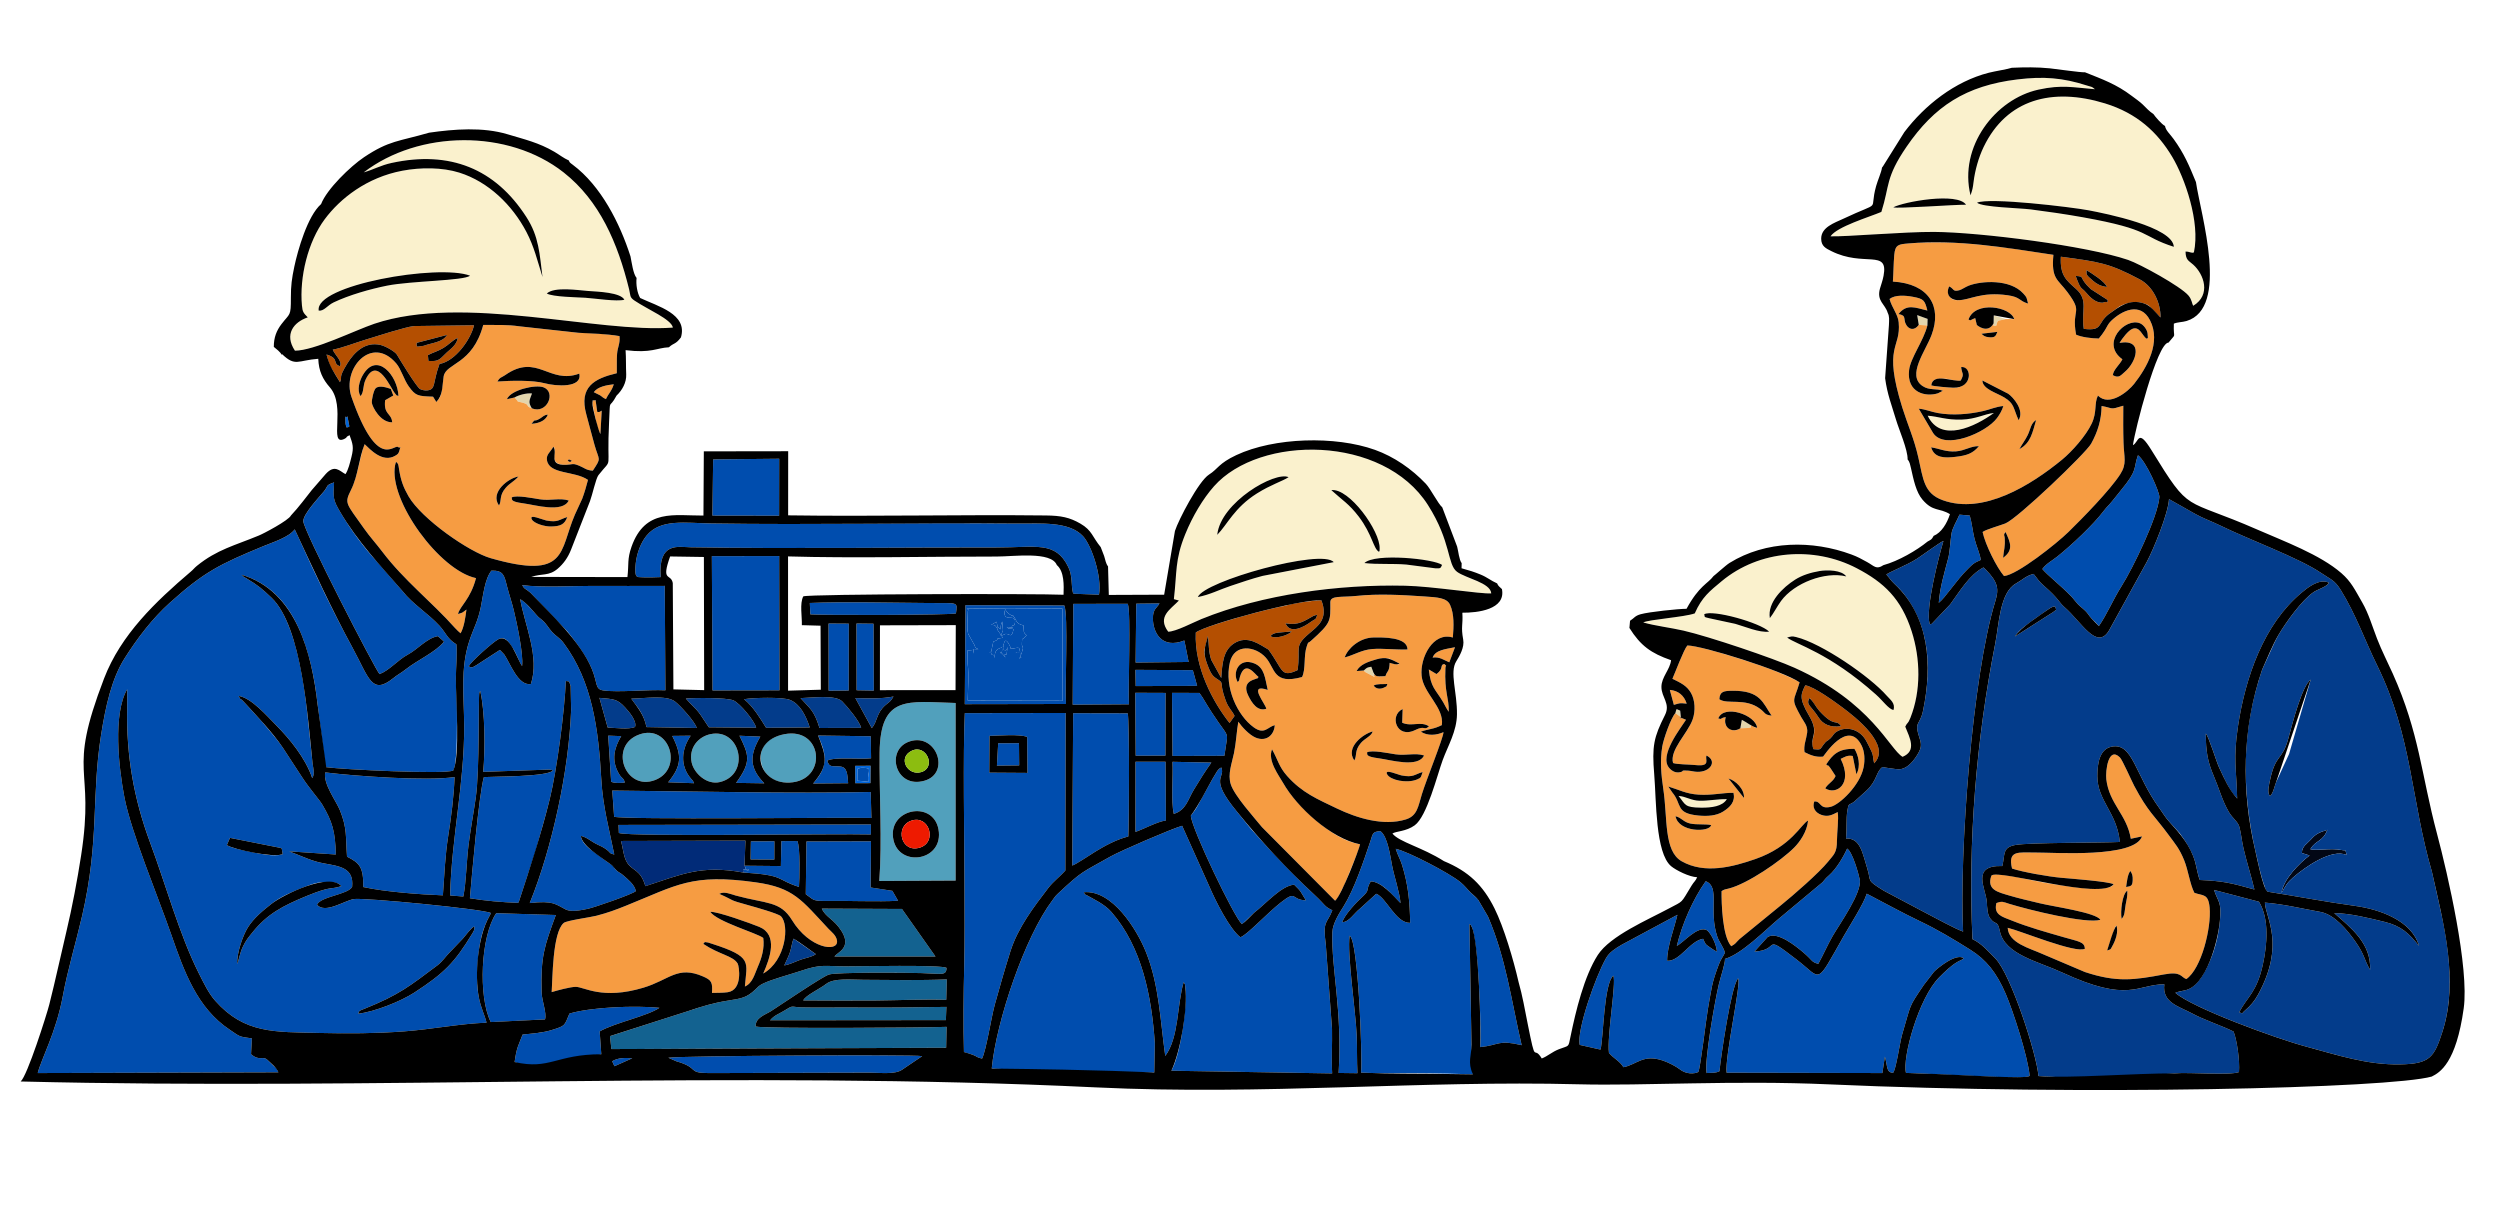 <?xml version="1.0" encoding="UTF-8"?> <svg xmlns="http://www.w3.org/2000/svg" xmlns:xlink="http://www.w3.org/1999/xlink" xmlns:xodm="http://www.corel.com/coreldraw/odm/2003" xml:space="preserve" width="31.999mm" height="15.661mm" version="1.1" style="shape-rendering:geometricPrecision; text-rendering:geometricPrecision; image-rendering:optimizeQuality; fill-rule:evenodd; clip-rule:evenodd" viewBox="0 0 3199.9 1566.1"> <defs> <style type="text/css"> .fil11 {fill:black} .fil8 {fill:#004DAE} .fil3 {fill:#012B78} .fil4 {fill:#020715} .fil0 {fill:#0265D8} .fil9 {fill:#033C8B} .fil6 {fill:#136290} .fil14 {fill:#150803} .fil5 {fill:#51A0BC} .fil13 {fill:#8CBD10} .fil2 {fill:#B44F01} .fil1 {fill:#E3D5AC} .fil12 {fill:#EE1A00} .fil7 {fill:#F69C42} .fil10 {fill:#FAF1CD} </style> </defs> <g id="Слой_x0020_1">  <g id="_2685415385616"> <path class="fil0" d="M1097.67 983.92c4.53,-0.87 2.76,-1.32 7.84,-1.14 6.26,0.24 5.69,1.3 6.59,1.67 0.81,5.31 -1.95,7.12 -0.7,16.18l-14.07 -1.43 0.34 -15.28zm-2.96 18.59l19.46 -0.1 0.18 -22.3 -19.75 0.13 0.11 22.27zm-650.98 -455.25c4.52,-1.96 4.11,2.65 0.96,-14.28 -2.61,3.2 -2.84,-4.82 -2.57,7.57 0.07,3.06 0.98,4.94 1.61,6.71z"></path> <path class="fil1" d="M658.62 508.73c7.66,7.74 0.12,3.84 10.28,6.66 10.2,2.85 2.76,4.11 11.82,7.24 -5.08,-8.4 -2.96,-9.99 0.2,-19.04 -7.29,-0.73 -17.36,2.17 -22.3,5.14zm1797.34 -92.9l11.04 0.75 0.25 -8.42 -13.34 -4.84 2.05 12.51zm-228.38 516.31c1.02,-0.08 7.56,-0.21 7.88,-0.26 9.31,-1.57 3.91,0.52 6.06,-3.82 -5.14,-2.41 -7.31,-4.41 -12.02,-6.73l-1.92 10.81zm324.15 -518.29c-0.49,4.27 -1.25,2.91 3.52,2.91 1.9,-8.86 2.17,-5.36 12.06,-8.41l-15.37 -4.69 -0.21 10.19zm-806.13 444.35c0.29,0.36 0.72,0.49 0.88,1.05 0.16,0.55 0.69,0.78 0.92,0.92l2.22 1.19c16.71,8.69 7.17,4.6 9.05,1.9l-3.49 -9.91c-6.51,1.42 -5,0.93 -9.58,4.85zm398.81 54.58l7 5 -0.8 -8.16c-5.84,-2.09 -4.18,-3.85 -6.2,3.16z"></path> <path class="fil2" d="M2697.76 383.99l3.94 3.95c-1.7,6.68 -2.74,9.22 -10.68,6.99l0.62 -7.57c-9.55,0.68 -16.94,-7.46 -21.73,-13.07 -6.4,-7.47 -6.35,-2.23 -13.1,-21.1 13.15,0.87 2.29,1.05 19.27,16.82l21.68 13.98zm-27.07 -38.21c6.55,3.96 23.6,14.65 26.09,21.5 -7.98,-0.88 -12.91,-3.78 -17.54,-7.68 -10.28,-8.67 -8.35,-8 -8.55,-13.82zm-3.55 75.15c24.63,2.99 17.81,-7.25 30.69,-17.87 0.27,-0.22 0.69,-0.53 0.98,-0.75l14.24 -10.19c8.73,-4.78 20.19,-7.22 30.88,-3.86 7.35,2.33 7.17,3.78 11.41,7.71l10.03 10.42c0.34,-18.7 -9.5,-39.7 -26.43,-48.72 -38.73,-20.65 -51.67,-22.53 -101.15,-29.09 -1.28,23.89 6.83,30.01 19.29,41.1 16.45,14.62 6.47,27.74 10.06,51.25zm-1040.85 393.34c3.07,-5.51 13.58,-4.53 27.09,-6.04 -4.54,4.93 -20.82,10 -27.09,6.04zm19.43 -38.99c0,0 -7.25,3.05 -0.98,8.15 2.47,2.01 1.64,1.4 6.25,2.76l5.28 -7.61 4.49 5.86c-10.04,-0.78 -1.87,-1.97 -10.53,4.23l-9.01 6.31c6.31,2.26 21.79,-2.53 27.82,-3.5 -2.76,-3.72 -1.97,-1.44 -1.23,-8.06 2.81,5.25 1.55,5.09 5.99,3.29 -3.04,-5.28 -0.42,-4.04 -7.25,-5.39l4.5 -1.12c0.21,0.03 0.73,0.23 0.93,0.29l8.33 6.48c0.26,0.3 0.72,0.83 1.05,1.26l4.49 -1.43c-1.48,7.2 -2.78,5.2 -7.75,8.95 -8.57,6.44 -26.87,16.79 -32.69,2.11 -3.85,2.07 -3.16,-4.7 -3.19,3.16 -0.28,-0.44 -0.59,-1.67 -0.71,-1.39l-2.79 -6.17c-4.46,7.14 -4.33,-2.28 -10.42,-0.03l-3.5 3.1c-0.19,0.18 -0.49,0.74 -0.76,1.07 -1.9,-3.29 0.29,3.28 -0.42,-3.95 -0.02,-0.28 0.07,-1.11 -0.18,-1.63l-10.42 1.62c-2.81,2.07 -0.51,-1.82 -1.68,2.77 -0.03,0.15 0.24,2.32 0.19,5.59 3.49,2.1 1.42,-0.35 4.21,0 0.26,5.87 2.6,2.32 0.34,10.45l-0.9 2.51c-0.41,1.66 -0.7,4.27 -0.77,6.33 6.25,0.46 7.58,4.55 9.11,10.11 19.33,26.33 15.5,36.43 37.31,26.38 4.38,-29.15 -5.34,-29.69 14.83,-46.92 11.02,-9.43 24.86,-18.33 15.69,-42.44 -6.96,-0.47 -39.25,4.07 -45.63,6.86zm683.11 134.79c20.34,22.07 20.67,9.43 27.6,19.35 -13.74,2.18 -23.27,-2.54 -28.69,-11.05 -10.18,-16.01 -16.38,-15.73 -11.8,-24.9 2.1,1.59 0.44,-0.15 2.57,2.41 0.41,0.49 1.55,2.28 2.12,3.1 1.34,1.9 2.16,2.91 3.72,5.05 2.23,3.08 2.03,3.38 4.48,6.04zm-7.62 48.87c10.3,0.99 8.17,0.25 12.73,-5.77 5.1,-6.72 4.03,-3.31 9.12,-8.31 3.87,-3.78 3.36,-5.8 8.56,-8.77 12.49,-7.15 29.83,-2.4 37.71,13.4 2,4 3.98,7.39 5.83,11.6 3.51,7.91 1.55,8 3.68,15.9 22.79,-22.99 -24.28,-59.36 -40.72,-71.6 -9.87,-7.35 -36.49,-26.73 -47.44,-28.22 -5.19,11.17 -8.9,15.6 4.92,39.01 13.11,22.19 2.33,26.02 4.15,38.3 0.09,0.51 0.26,1.03 0.36,1.5l1.1 2.96zm-1813.26 -505.1c2.89,4.92 25.37,41.81 29.62,44.1 2.02,1.09 6.3,2.23 9.54,1.76 11.1,-1.58 6.32,-8.71 15.43,-33.85 -2.02,-1.43 0.56,-0.28 -1.86,-0.37 -0.19,-0.01 -0.75,-0.03 -0.97,-0.03l-22.08 -2.4c-0.47,-0.1 -0.94,-0.23 -1.44,-0.3l-7.64 -0.47c9.67,-8.92 1.78,-8.96 11.86,-8.68 2.03,12.8 -2.19,2.64 5.26,8.01 -0.29,-7.69 -0.48,-3.74 1.02,-8.44 0.78,-2.46 10.2,-10.42 -9.78,-5.59l5.25 -4.94c-8.29,0.7 -9.47,3.15 -8.76,-3.81 -4.15,5.48 -3.5,-7.13 -3.5,6.93l8.72 0.53c-3.55,0.28 -5,1.39 -5.14,1.41 -11.24,2.29 4.24,-2.03 -9.34,-1.06 5.83,6.6 7.61,1.27 6.23,7.97 -6.69,4.26 3.88,-2.41 -9.16,0.64 -12.76,2.97 -4.91,-1.89 -4.05,-7.66 -7.11,-2.09 -0.26,0.06 -6.57,-0.82l-2.64 7.07zm1115.57 377.56c-1.53,-5.56 -2.86,-9.65 -9.11,-10.11 0.07,-2.06 0.36,-4.67 0.77,-6.33l0.9 -2.51c2.26,-8.13 -0.08,-4.58 -0.34,-10.45 -2.79,-0.35 -0.72,2.1 -4.21,0 0.05,-3.27 -0.22,-5.44 -0.19,-5.59 1.17,-4.59 -1.13,-0.7 1.68,-2.77l10.42 -1.62c0.25,0.52 0.16,1.35 0.18,1.63 0.71,7.23 -1.48,0.66 0.42,3.95 0.27,-0.33 0.57,-0.89 0.76,-1.07l3.5 -3.1c6.09,-2.25 5.96,7.17 10.42,0.03l2.79 6.17c0.12,-0.28 0.43,0.95 0.71,1.39 0.03,-7.86 -0.66,-1.09 3.19,-3.16 16.88,3.03 24.38,-3.38 35.95,-9.63 -0.33,-0.43 -0.79,-0.96 -1.05,-1.26l-8.33 -6.48c-0.2,-0.06 -0.72,-0.26 -0.93,-0.29l-4.5 1.12c6.83,1.35 4.21,0.11 7.25,5.39 -4.44,1.8 -3.18,1.96 -5.99,-3.29 -0.74,6.62 -1.53,4.34 1.23,8.06 -6.03,0.97 -21.51,5.76 -27.82,3.5l9.01 -6.31c8.66,-6.2 0.49,-5.01 10.53,-4.23l-4.49 -5.86 -5.28 7.61c-4.61,-1.36 -3.78,-0.75 -6.25,-2.76 -6.27,-5.1 0.98,-8.15 0.98,-8.15 -20.4,3.25 -103.6,25.6 -115.17,34.34 -2.03,44.67 22.24,89.28 43.25,115.82l6.43 -9.06c-3.35,-7.18 -7.61,-9.46 -11.39,-19.77 -9.71,-26.48 -0.07,-20.51 -12.17,-28.33 -6.04,-3.9 -8.21,-9.38 -11.95,-19.46 -2.01,-5.42 -3.48,-10.78 -3.11,-16.99l4.52 -17.95c1.4,11.38 0.58,19.83 4.23,30.74l12.81 23.25c1.3,-18.87 2.47,-35.38 16.3,-44.33 17.49,-11.34 33.15,1.83 44.05,7.86zm-1075.15 -369.44l-0.67 -7.38c7.02,-3.77 12.33,-4.71 20.09,-9.39 6.61,-4 11.95,-10.14 17.86,-12.57 -0.26,7.89 -9.24,14.41 -13.72,18.43 -8.63,7.76 -9.12,12.16 -23.56,10.91zm-40.42 -8.12l2.64 -7.07c6.31,0.88 -0.54,-1.27 6.57,0.82 -0.86,5.77 -8.71,10.63 4.05,7.66 13.04,-3.05 2.47,3.62 9.16,-0.64 1.38,-6.7 -0.4,-1.37 -6.23,-7.97 13.58,-0.97 -1.9,3.35 9.34,1.06 0.14,-0.02 1.59,-1.13 5.14,-1.41l-8.72 -0.53c0,-14.06 -0.65,-1.45 3.5,-6.93l38.89 -10.17c-5.63,9.57 -19.3,10.04 -30.13,13.98l-5.25 4.94c19.98,-4.83 10.56,3.13 9.78,5.59 -1.5,4.7 -1.31,0.75 -1.02,8.44 -7.45,-5.37 -3.23,4.79 -5.26,-8.01 -10.08,-0.28 -2.19,-0.24 -11.86,8.68l7.64 0.47c0.5,0.07 0.97,0.2 1.44,0.3l22.08 2.4c0.22,0 0.78,0.02 0.97,0.03 2.42,0.09 -0.16,-1.06 1.86,0.37 20.43,-3.58 40.01,-31.59 44.23,-49.55l-76.95 1.04c-10.1,0.86 -51.53,14.25 -61.8,17.38 -13.14,4.01 -30.13,10.65 -42.14,12.84 3.23,7.55 12.61,14.51 9.27,21.17 -10.37,-3.36 -0.1,-9.73 -17.25,-14.98 2.04,7.53 3.99,14.39 7.46,19.33l9.79 16.09c3.68,-7.72 -2.98,-3.74 9.21,-23.67 8.91,-14.58 23.02,-28.59 42.64,-23.97 7.19,1.68 18.91,8.86 20.95,12.31zm2183.69 -66.48l-0.62 7.57c7.94,2.23 8.98,-0.31 10.68,-6.99l-3.94 -3.95c-0.82,6.35 1.52,0.36 -6.12,3.37z"></path> <path class="fil3" d="M951.28 1116.79c4.17,-4.84 -6.12,-3.46 6.7,-4.24 0.03,4.23 0.57,-0.19 -1.74,1.73 -2.93,-3.24 -1.57,-3.22 -3.26,-6.2l1.15 -32.11 -159.22 0.44c2.61,9.26 3,20.15 7.93,27.94 6.58,10.41 17.17,8.37 23.2,29.89 46.06,-14.9 71.11,-27.45 125.24,-17.45z"></path> <path class="fil4" d="M2957.14 1086.97c6.86,-11.85 16.13,-9.4 21.76,-24.8 -10.74,3.26 -14.86,5.39 -20.66,11.93 -5.32,5.99 -11.93,9.04 -11.91,17.73l9.85 3.16c-12.9,9.56 -33.63,30.55 -35.96,47.97 5.72,-9.93 6.76,-12.71 15.02,-19.95 15.04,-13.14 49.73,-37.48 68.41,-28.53 -2.39,-8.44 0,-5.19 -6.63,-6.52 -13.59,-2.74 -31.99,1.18 -39.88,-0.99z"></path> <path class="fil5" d="M1143.08 1072.18c-5.31,-38.72 54.95,-48.61 58.63,-6.99 3.36,38.11 -53.4,45.1 -58.63,6.99zm21.86 -123.4c33.81,-10.39 51.88,40.62 18.59,50.45 -37.97,11.18 -50.94,-40.53 -18.59,-50.45zm-39.49 178.83l97.72 -0.52 0.01 -227.31c-60.84,-1.57 -96.49,-11.12 -97.31,63.62 -0.55,52.1 3.46,113.53 -0.42,164.21zm-121.27 -187.88c-18.71,3.53 -34.03,14.55 -29.78,36.78 3.35,17.43 19.85,27.54 40.48,24.77 44.49,-5.99 37.24,-70.6 -10.7,-61.55zm-185.63 0.32c-40.24,14.24 -18.52,73.1 19.87,58.39 36.9,-14.14 18.65,-72.03 -19.87,-58.39zm90.7 -0.33c-15.29,3.3 -27.99,17.26 -23.92,36.38 2.81,13.13 19.06,29.13 36.3,24.87 39.41,-9.71 26.4,-69.62 -12.38,-61.25z"></path> <path class="fil6" d="M967.26 1313.87c-0.69,-11.31 12.17,-14.91 19.62,-19.67 13.5,-8.65 65.14,-43.9 74.12,-46.83 9.63,-3.12 97.74,-2.44 118.05,-1.86 25.93,0.73 32.24,3.88 32.5,-6.65 -5.84,-4.2 -112.6,-1.96 -129,-2 -27.57,-0.06 -31.04,-3.13 -57.33,5.75 -13.62,4.6 -37.72,10.95 -48.72,16.42 -5.49,2.73 -6.22,4.21 -9.93,7.71 -10.7,10.06 -16.79,11.2 -34.91,14.02 -18.91,2.96 -33.84,7.62 -51.43,13.56l-99.48 31.85 1.78 16.59 428.52 -1.67 0.57 -26.76c-26.28,1.05 -235.47,2.61 -244.36,-0.46zm84.61 -150.9c5.04,11.33 15.35,13.13 25.17,28.63 13.88,21.85 -5.88,27.43 -8.97,32.74l129.34 -0.04 -42.92 -60.87 -102.62 -0.46zm-23.73 117.54c30.91,0.15 61.88,0.4 93.01,0.09 28.51,-0.27 62.37,-1.77 90.03,-0.87l0.73 -26.17c-34.26,1.5 -71.97,0.7 -106.55,0.53 -15.79,-0.07 -37.83,-2.54 -47.83,5.25 -8.53,6.64 -26.57,14.71 -29.39,21.17zm183.25 8.27c-40.94,0.64 -82.77,1.11 -123.58,0.73 -20.33,-0.19 -41.28,0.42 -61.5,-0.1 -14.66,-0.38 -10.08,-3.55 -22.23,4.03 -6.47,4.05 -13.35,6.15 -18.33,12.5l224.94 -0.23 0.7 -16.93z"></path> <path class="fil7" d="M699.12 666.18c15.36,2.93 16.29,-1.26 26.98,-4.38 -3.54,9.6 -8.79,11.82 -20.76,12.09 -8.37,0.2 -21.69,-3.9 -24.54,-8.95 -4.5,-7.93 13.71,0.35 18.32,1.24zm-29.16 -21.93c-17.6,-2.31 -14.15,-4.95 -15,-7.6 6.26,-3.34 27.66,1.2 36.27,2.47 14.18,2.08 24.93,-2.19 36.75,1.49 -7.93,16.26 -42.96,5.62 -58.02,3.64zm-31.29 2.76c-12.03,-16.9 12.5,-35.37 24.91,-37.07 -6.67,7.27 -10.73,8.02 -16.42,14.61 -8.64,9.99 -4.74,16.36 -8.49,22.46zm87.81 -57.31c2.41,-1.26 -0.55,-2.94 5.49,0 -1.74,1.08 -1.33,2.79 -5.49,0zm-46.15 -47.28c6.07,-8.03 1.79,-1.15 11.12,-6.91 3.92,-2.42 4.72,-4.35 9.76,-4.82 -2.3,6.48 -9.39,11.08 -20.88,11.73zm0.39 -19.79c-9.06,-3.13 -1.62,-4.39 -11.82,-7.24 -10.16,-2.82 -2.62,1.08 -10.28,-6.66l-9.81 2.26c4.81,-12 36.79,-19.17 47,-15.23 16.26,6.29 4.49,34.79 -15.09,26.87zm-178.71 17.89c-15.33,0.36 -25.46,-20.02 -26.04,-24.84 -0.45,-3.63 2.32,-16.45 4.97,-18.81 4.76,-4.25 15,-0.55 19.31,0.95l3.16 8.41 -10.45 6.02c-2.22,18.85 8.14,16.16 9.05,28.27zm134.76 -52.18c2.76,-5.59 5.39,-5.11 9.8,-8.21 41.01,-28.74 56.32,12.37 94.9,-1.93 4.23,18.7 -29.93,16.2 -44.12,12.38 -15.59,-4.2 -43.56,-3.5 -60.58,-2.24zm-175.31 18.62c-4.91,-7.5 -1.33,-19.52 2.85,-26.75 18.05,-31.12 44.67,0.56 45.71,26.59 -3.96,-1.52 -0.83,0.77 -4.44,-3.28 -5.47,-6.13 -22.67,-49.32 -37.58,-17.72 -3.91,8.29 -1.9,16.11 -6.54,21.16zm97.06 7.56l-4.22 -6.8c-19.5,-0.68 -22.3,-0.9 -31.07,-13.11 -6.35,-8.82 -9.62,-21.94 -16.1,-29.52 -31.47,-36.78 -69.85,6.91 -57.21,43.06 33.57,96.04 54.29,59.48 59.79,64.09 2.43,2.76 4.04,-4.35 1.23,5.45 -0.93,3.24 -2.51,4.13 -4.94,5.57 -16.38,9.72 -32.39,-8.33 -39.27,-14.74l-1.57 3.88c-4.43,14.57 -8.5,39.74 -15.76,54.48 -8.83,17.88 -6.76,16.49 16.58,49.63 7.39,10.5 15.59,19.41 23.12,29.36 28.24,37.33 63.59,64.47 93.36,97.99 2.27,2.54 0.98,1.27 3.37,3.54 1.6,1.51 3.03,2.61 3.71,3.2 4.52,-7.95 6.2,-20.43 7.5,-30.4l-2.41 1.81c-0.33,0.22 -1.87,1.32 -2.33,1.58 -5.29,3.02 0.16,1.17 -6.06,2.29 2.65,-10.53 15.9,-18.63 23.05,-45.91 -46.32,-9.71 -111.98,-99 -103.6,-144.48 0.46,-2.53 1,-3.5 1.39,-4.29 3.25,3.02 2.64,2.97 3.86,10.37 2.2,13.43 5.43,22.36 11.98,33.69 16.83,29.1 77.59,71.32 105.16,79.21 98.96,28.3 87.55,-9.01 107.81,-55.81l9.38 -20.4c3.22,-8.68 4.99,-15.28 7.34,-23.99 -16.87,-11.77 -49.37,-6.82 -52.47,-25.02 -1.26,-7.45 3.67,-9.77 8.26,-17.47 1.68,2.49 0.93,-0.14 1.54,4.19 0.72,5.27 -6.21,19.69 14.61,18.99 9.21,-0.31 7.66,-2.51 16.67,1.1 7.13,2.87 9,5.89 17.58,6.38 11.47,-17.44 8.03,-12.07 2.14,-33.14 -3.74,-13.39 -6.86,-25.79 -10.42,-38.7 -9.8,-35.48 10.27,-46.07 38.99,-52.9 0.24,-7.98 -0.28,-17.03 0.33,-24.75 0.72,-8.95 4.09,-13.24 3.11,-22.77 -12.39,-2.04 -28.88,-3.52 -41.96,-3.9 -3.54,-0.1 -6.96,-0.11 -10.5,-0.31l-75.58 -8.29c-15.63,-2.32 -30.53,-1.64 -46.37,-1.78 -13.76,51.24 -47.77,48.39 -50.68,65.93 -1.15,6.96 -1.84,20 -4.44,25.67 -1.79,3.92 -0.03,0.42 -2.12,3.47l-2.78 3.55zm1913.28 58.02c10.66,1.61 18.6,6.14 31.94,5.17 11.19,-0.8 19.01,-7.05 29.21,-6.63 -7.7,9.02 -14.73,11.97 -30.61,13.71 -12.41,1.36 -26.49,2 -30.54,-12.25zm112.96 2.26c3.29,-6.26 7.64,-11.69 10.63,-17.93 3.84,-7.95 3.87,-15.06 10.78,-19.27 -4.6,15.52 -6.75,29.48 -21.41,37.2zm-128.82 -51.69c8.15,0.54 15.66,4.05 24.59,5.6 18.62,3.24 39.05,1.65 57.72,-2.55 9.26,-2.07 16.14,-5.58 25.96,-6.47 -1.69,5.8 -5.09,11.37 -8.14,15.45 -13.97,18.81 -67.01,41.48 -81.77,19.11l-18.36 -31.14zm81.42 -36.11l32.91 16.86c6.53,4.4 21.33,21.44 13.45,33.99 -7.09,-16.02 -5.23,-21.17 -18.36,-29.17 -9.93,-6.03 -27.75,-10.64 -28,-21.68zm-27.2 -17.17c9.15,-1.19 16.17,14.51 2.29,23.48 -4.03,2.6 -7.62,3.05 -12.27,2.92 -5.84,-0.16 -24.53,-1.68 -28.25,-3.03 1.05,-8.3 6.95,-8.66 15.95,-8.57 9.29,0.08 13.71,3.96 21.75,2.48 5,-9.28 1.64,-7.73 0.53,-17.28zm46.39 -45.05c-2.17,5.93 -3.52,7.49 -10.65,6.87 -5.48,-0.48 -7.08,-2 -9.72,-4.48l20.37 -2.39zm156.38 14.08c31.33,-5.5 21.51,24.78 6.79,37.08 -5.23,4.37 -7.42,8.67 -15.38,4.27 0.58,-6.97 9,-13.5 12.26,-20.35 -28.42,-20.28 3.57,-53.94 22.6,-46.03 4.47,1.84 9.16,8.24 9.63,13.17 0.91,9.55 0.02,4.5 -1.29,6.62 -5.62,-3.9 -8.69,-16.15 -17.83,-12.82 -5.6,2.03 -13.34,12.42 -16.78,18.06zm-145.62 -30.51c-9.89,3.05 -10.16,-0.45 -12.06,8.41 -4.77,0 -4.01,1.36 -3.52,-2.91 -7.49,13.98 -21.2,2.47 -21.47,2.12l-2.07 -8.82c-6.49,2.2 -5.12,3.9 -8.61,1.84 8.49,-24.53 53.94,-16.47 58.55,-0.52l-10.82 -0.12zm-72.4 -41.79c6.63,3.3 4.22,7.25 13.04,4.9 2.92,-0.79 7.77,-4.27 12.14,-5.93 16.18,-6.14 52.67,-8.56 69.62,10.12 5.22,5.77 3.81,4.52 6.15,12.92 -11.97,-3.46 -9.52,-8.31 -26.04,-10.65 -33.97,-4.82 -47.89,5.99 -62.76,6.28 -4.36,0.09 -8.65,0.19 -11.98,-5.27 -2.7,-4.43 -2.23,-8.31 -0.17,-12.37zm-27.91 50.02l-11.04 -0.75c-5.95,8.17 -12.55,5.41 -15.7,0.55 -5.79,-8.91 1.27,-11.62 -9.18,-14.21 -0.18,-0.03 -0.75,-0.02 -1.06,-0.2 10.71,-13.61 21.47,-8.14 36.94,-4.46 -3.29,-13.14 -4.45,-14.98 -18.5,-17.61 -9.7,-1.82 -22.78,-2.79 -29.91,2.77 3.02,11.3 10.73,19.65 11.68,29.79 3.27,34.51 -20.55,28.63 4.61,109.16 6.67,21.34 15.09,39.78 20.5,63.73 6.39,28.22 7.13,46.13 31.26,54.88 44.13,16 93.54,-9.08 128.74,-33.62 8.41,-5.87 16.4,-12.01 23.88,-18.13 12.95,-10.62 30.78,-30.79 38.09,-46.32 7.06,-14.96 2.96,-25.9 7.97,-35.83 14.57,14.75 38.65,-5.21 46.36,-15.03 16.41,-20.88 34.75,-53.22 20.29,-81.37 -12.47,-24.28 -36.48,-12.13 -49.92,0.94 -3.7,3.58 -4.69,6.65 -7.66,11.59 -1.9,3.15 -5.36,7.87 -7.99,10.85 -8.94,-0.11 -22.24,-1.73 -29.07,-4.99 -6.31,-34.79 10,-26.18 -11.24,-54.65 -12.38,-16.6 -20.69,-16.48 -17.77,-47.52l-57.76 -8.78c-19.96,-2.37 -41.57,-4.95 -61.61,-6.26 -19.38,-1.27 -46.67,-1.21 -65.99,0.47 -12.66,1.08 -17.2,1.29 -18.35,14.86 -0.96,11.21 -0.92,22.73 -1.76,33.98 46,2.61 63.27,31.74 49.52,68.3 -8,21.26 -31.92,51.58 -11.6,65.34 9,6.1 17.91,2.74 26.05,6.16l-6.32 3.19c-15.5,4.93 -40.18,-0.46 -36.91,-29.54 1.78,-15.87 18.4,-37.23 23.45,-57.29zm-673.09 575.93c15.37,2.93 16.29,-1.25 26.99,-4.37 -2.37,6.4 -1.22,7.17 -7.35,9.63 -13.09,5.26 -33.87,0.74 -37.96,-6.49 -4.5,-7.93 13.71,0.35 18.32,1.23zm-29.15 -21.93c-17.93,-2.33 -14.17,-5.02 -15.01,-7.6 6.34,-3.39 27.54,1.19 36.26,2.48 14.18,2.06 24.94,-2.21 36.76,1.49 -7.94,16.29 -42.94,5.59 -58.01,3.63zm-31.3 2.76c-11.98,-16.83 12.09,-34.46 23.53,-37.08 -1.51,5.85 -9.98,8.75 -15.04,14.62 -8.64,9.99 -4.74,16.37 -8.49,22.46zm95.6 -43.68c-6.8,6.05 -4.46,-1.74 -17.59,4.72 -24.24,11.92 -33.5,-19 -16.13,-26.8l-0.59 17.46c12.29,5.52 23.5,-2.48 34.31,4.62zm-70.8 -52.23c4.49,-2.48 11.29,-1.53 17.62,-1.96 -2.35,4.3 0.74,1.85 -3.36,4.1 -6.24,3.41 -11.97,1.84 -14.26,-2.14zm-173.93 -4.29c-7.41,-11.98 1.36,-32.18 21.3,-23.92 13.04,5.41 13.52,18.93 17.01,33.86 -26.11,-9 -2.88,17.46 -1.8,24.13 -11.4,3.88 -18.69,-7.84 -23.11,-16.84 -8.7,-17.74 7.03,-20.23 9.42,-21.38 5.59,-2.71 -1.73,3.39 3.75,-2.46 -4.37,-2.93 -16.99,-23.08 -23.85,-0.18 -1.28,4.33 0.09,3.3 -2.72,6.79zm174.34 -9.88c-1.88,2.7 7.66,6.79 -9.05,-1.9l-2.22 -1.19c-0.23,-0.14 -0.76,-0.37 -0.92,-0.92 -0.16,-0.56 -0.59,-0.69 -0.88,-1.05l-9.23 0.71c4.38,-8.44 14.59,-11.86 24.92,-14.88 5.48,-1.59 11.18,-2.17 17.17,-1.01l12.97 6.35c-2.34,1.27 0.37,0.78 -3.53,0.93 -0.39,0.02 -0.9,0.02 -1.31,0.01l-7.89 -1.93c-0.42,12.24 -3.15,9.56 -5.38,17.01 -8.2,0.55 -8.59,1.5 -14.65,-2.13zm-37.5 -21.8c3.97,-11.77 19.3,-25.22 36.77,-25.51 11.85,-0.18 43.72,-0.85 43.55,15.36 -13.94,0.56 -31.76,-1.66 -45.15,-0.57 -13.85,1.13 -23.42,7.84 -35.17,10.72zm-54.56 25.12c-37.36,10.26 -34.13,-11.03 -46.48,-24.91 -13.07,-14.69 -40.27,-18.66 -45.97,6.35 -7.32,32.06 9.9,67.92 30.49,82.85 13.8,10 17.45,-0.16 27.01,-2.71 -0.59,12.09 -10.4,21.87 -24.51,15.94 -7.96,-3.34 -17.56,-13.65 -22.15,-20.33 -2.27,13.21 -2.72,26.51 -5.52,40.2 -2.66,13.02 -8.28,26.81 -4.12,39.9 4.66,14.69 30.06,42.69 39.98,54.89l93.56 94.17c4.2,-3.77 6.42,-10.36 9.25,-15.52 2.76,-5.01 2.37,-3.84 4.06,-8.33 5.45,-14.41 16.39,-38.36 18.66,-48.38 -15.56,-3.04 -26.8,-8.81 -40.03,-17.99 -21,-14.54 -45.86,-38.34 -58.55,-60.67 -5.34,-9.42 -20.12,-28.64 -14.1,-42.88 7.67,13.63 8.76,22.21 19.3,34.08 19.34,21.75 39.06,29.71 63.77,41.62 25.12,12.1 59.47,22.94 88.22,13.97 14.72,-4.59 15.68,-16.57 20.52,-32.35 5.53,-18.07 27.55,-72.21 27.63,-79.36 -8.88,4.02 -20.44,5.15 -29.03,-0.63 10.85,-3.75 15.83,-2.85 26.93,-8.36 3.2,-22.77 -23.69,-40.5 -25.89,-63.1 -2.3,-23.6 14.96,-56.76 39.97,-49.01 1.19,-14.61 1.88,-29.91 -3.55,-41.86 -4.2,-9.23 -16.69,-9.62 -33.23,-10.76 -27.87,-1.92 -58.67,-3.63 -86.42,-0.67 -19.22,2.05 -33.64,-0.9 -33.61,8.04 0.08,24.21 1.67,25.85 -24.8,49.5 -4.58,4.11 -2.79,-0.36 -5.35,6.93 -4.27,12.18 -1.04,29.22 -6.04,39.38zm523.56 189.51c-1.72,9.49 -41.81,9.42 -45.56,-11.35 7.93,1.87 9.96,7.53 19.14,9.41 8.37,1.71 20.25,0.31 26.42,1.94zm28.69 -41.26c2.42,11.39 -4.19,18.21 -13.42,24 -8.73,5.49 -20.44,6.1 -31.49,5.03 -30.02,-2.87 -20.66,-14.41 -33.44,-29.53l-5.16 -7.63c13.89,4.12 22.42,9.41 38.99,10.43 17.21,1.08 31.28,-2.66 44.52,-2.3zm13.36 6.52l-19.84 -24.94c9.17,2.72 20.57,13.5 19.84,24.94zm105.11 -42.71c8.32,-12.63 15.67,-20.73 36.33,-20.08 4.77,7.75 8.53,21.34 2.46,32.49l-4.7 -23.44c-6.93,-1.41 -10.93,1.7 -15.42,3.72 16.22,32.59 -6.03,46.73 -19.79,37.69 4.31,-6.95 10.2,-8.52 13.25,-15.79l-3.61 -5.56c-10.09,-16.17 -5.63,-2.48 -7.36,-8.48 -0.17,-0.53 -0.82,-0.29 -1.16,-0.55zm-95.81 -50.58c-2.15,4.34 3.25,2.25 -6.06,3.82 -0.32,0.05 -6.86,0.18 -7.88,0.26 -3.74,2.47 -9.11,4.48 -15.11,-0.1 -4.92,-3.76 -5.49,-8.06 -3.59,-14.17 -8.15,1.21 -3.94,3.42 -9.55,1.68 7.1,-18.58 48.13,-4.43 49.71,12.02 -4.84,-1 -3.65,-0.6 -7.52,-3.51zm-23.9 -43.92c35.81,-0.28 38.67,15.44 49.96,31.88 -9.62,-1.26 -7.61,-3.42 -14.77,-8.8 -19.23,-14.49 -41.87,-5.06 -52.12,-12.24 0.58,-10.15 5.88,-10.75 16.93,-10.84zm-66.21 33.64l-7 -5c-5.61,5.89 -15.2,33.14 -16.79,42.85 -2.99,18.2 -1.33,36.59 1.35,54.27 5.64,37.39 0.42,79.42 23.54,92.52 29.46,16.7 65.28,7.27 94.26,-2.84 46.6,-16.24 58.82,-45.27 67.52,-49.27 -1.37,14.62 -11.02,27.71 -17.59,34.37 -16.75,16.96 -60.32,46.8 -83.93,52.6 -4.85,1.2 -5.6,0.98 -9.2,3.32 -0.21,14.68 0.86,57.87 12.37,70.54 6.18,-3.47 4.9,-3.65 10.49,-9.07l53.18 -43.42c15.89,-12.84 48.99,-41.66 60.22,-55.67 7.6,-9.45 11.39,-11.39 11.43,-27.21 0.03,-10.71 2.43,-27.41 0.96,-36.34 -6.61,3.22 -12,6.77 -20.96,3.56 -7.48,-2.69 -11.99,-8.98 -9.06,-17.08 9.07,-1.07 6.16,10.49 21.07,6.78 11.45,-2.85 37.54,-27.46 42.12,-50.71 1.84,-9.38 1.32,-19.82 -2.5,-27.54 -17.53,-35.4 -48.43,13.47 -49.4,14 -9.04,1.05 -16.3,-1.89 -23.73,-5.72 -1.47,-8.44 2.29,-16.65 3.36,-24.87 1.12,-8.7 -4.42,-14.17 -7.66,-20.04 -13.8,-24.91 -9.36,-19.15 -2.02,-44.42 -5.58,-3.89 -25.55,-12.19 -33.21,-15.27 -19.07,-7.69 -92.9,-31.77 -110.44,-31.93 -4.43,4.74 -16.05,35.82 -19.14,42.63 10.52,5.22 18.21,8.59 23.7,18.02 5.37,9.22 6.06,23.4 2.12,34.26 -6.46,17.82 -29.61,38.9 -25.02,55.57 5.74,1.92 20.17,1.67 29.02,2.61 20.11,2.13 11.36,-7.54 13.89,-12.19 13.98,6.94 5.07,21.43 -12.03,20.84 -4.21,-0.15 -7.69,-1.25 -11.36,-1.51 -10.65,-0.72 -5,0.51 -9.61,1.77 -5.99,1.66 -10.89,-0.79 -14.72,-5.11 -13.84,-15.62 15.01,-51.54 21.41,-61.79 -0.39,-0.2 -0.98,-0.37 -1.22,-0.48 -0.22,-0.1 -0.89,-0.37 -1.15,-0.5 -12.4,-5.79 -0.68,2.71 -4.27,-2.53zm545.62 298.76l9.39 -27.64c1.63,-4.38 1.27,-2.72 2.52,-4.26 2.18,5.77 0.54,12.06 -1.42,17.75 -1.15,3.38 -2.3,5.88 -3.82,8.52 -2.64,4.61 -1.22,4.04 -6.67,5.63zm18.53 -40.49c-1.77,-8.98 0.83,-32.16 7.33,-36.04 0.37,7.67 -1,11.13 -2.14,17.84 -1.55,9.15 -0.89,13.87 -5.19,18.2zm5.77 -40.73c1.04,-6.09 1.58,-15.6 5.43,-20.55 2.32,3.54 3.25,6.14 3,11.82 -0.31,7.44 -2.06,7.66 -8.43,8.73zm-80.02 64.23c19.62,5.72 26.59,5.81 27.33,14.74 -11.42,6.61 -82.3,-22.89 -98.85,-26.75 0.97,19.5 27.96,26.07 44.68,33.6l54.17 23.03c41.02,13.63 63.26,10.14 101.14,3.06 22.61,-4.23 21.31,3.38 28.65,5.94 19.35,-13.25 32.2,-65.73 29.83,-91.48 -1.68,-18.37 -8.61,-14.83 -19.55,-18.94 -5.67,-10.94 -7.92,-28.97 -12.98,-41.45 -6.3,-15.53 -11.41,-20.9 -20,-32.62 -17.91,-24.46 -26.2,-29.1 -44.08,-62.94 -3.39,-6.43 -15.06,-33.14 -18.31,-36.32 -15.01,-14.67 -18.54,17.95 -17.37,27.96 3.72,31.71 26.42,45.28 31.36,76.22l14.39 -3.09c-9.93,28 -111.64,20.58 -136.29,20.71 -21.72,0.11 -35.83,-3.54 -30.11,20.47 13.44,4.58 46.71,10.37 63.14,11.84 11.65,1.06 60.87,4.77 66.92,8.31 -1.46,1.88 -1.54,2.73 -7.78,4.34 -17.32,4.42 -57.45,-2.88 -73.83,-5.21 -20.37,-2.88 -69.61,-16.14 -74.86,-10.2 -6.52,18.26 8.55,21.15 22.89,25.47 12.3,3.7 26.15,6.81 39.22,9.96 18.76,4.52 72.33,11.93 77.36,21.13 -18.16,5.38 -91.68,-12.76 -116.76,-20.51 -7.71,-2.39 -7.13,-3.05 -13.24,-2.09l-3.07 1.15c-3.74,15.17 7.58,17.5 19.61,22.35 21.92,8.81 43.74,14.73 66.39,21.32zm-1720.58 -55.39c5.97,-3.78 15.02,0.47 21.08,2.13 39.44,10.77 56.86,6.7 71.95,31.46 22.31,36.62 59.08,41.5 57.63,26.65 -0.68,-7.05 -7.54,-11.92 -10.86,-15.46 -34.67,-37.03 -44.42,-52.73 -93.1,-59.58 -82.22,-11.57 -100.63,3.52 -166.13,29.88 -13.32,5.35 -22.95,8.98 -37.98,12.9 -7.84,2.06 -38.05,6.03 -41.77,9.2 -14.51,12.34 -14.21,72.14 -15.41,88.53 7.05,-2.15 23.71,-6.7 30.79,-6.73 10.81,-0.05 33.75,16.96 86.62,1.07 33.42,-10.05 43.56,-28.58 76.25,-14.41 11.1,4.81 12.38,7.59 11.53,21.1 6.08,-0.19 14.24,-0.02 20.06,-0.88 19.76,-2.92 14.53,-33.75 12.87,-36.6 -5.88,-10.13 -23.32,-11.36 -44.09,-25.29 3.38,-3.27 -0.13,-2.39 6.21,-1.73 0.58,0.06 4.33,1.4 5.31,1.71 52.13,16.79 44.23,22.96 41.74,54.59 9.95,-4.28 12.39,-15.73 16.77,-25.75 4.58,-10.46 8.56,-23.05 6.77,-36.42 -8.44,-6.43 -58.83,-20.64 -67.87,-33.39 8.55,-0.87 52.84,15.11 62.84,19.27 24.27,10.1 13.73,39.94 4.93,59.71 29.1,-16.53 33.89,-62.38 22.66,-73.37 -3.53,-3.45 -33.18,-11.77 -40.67,-13.85 -28.6,-7.91 -16.37,-5.15 -38.13,-14.74zm1646.32 -463.2c6.34,13.71 10.42,23.14 -3.18,33.05 0.97,-10.95 2.82,-13.44 2.08,-25.57 -0.28,-4.48 -1,1.45 -0.3,-4.07 0.46,-3.72 -0.47,-1.31 1.4,-3.41zm-29.4 -0.03c3.44,16.25 18.19,45.73 27.43,56.39 17.01,-1.56 67.39,-41.65 82.47,-56.39 17.5,-17.11 53.29,-53.55 66.36,-74.01 8.71,-13.64 4.73,-21.35 4.12,-40.02 -0.51,-15.65 -0.42,-31.91 -0.28,-47.59 -18.09,5.57 -11.69,3.26 -27.78,0.33 -0.28,18.32 -5.1,33.25 -13.35,48.22 -6.58,11.93 -94.27,96.01 -109.95,102.18 -6.35,2.49 -24.79,7.67 -29.02,10.89zm-698.95 181.83l-9.89 -5.88c2.64,23.68 8.34,24.86 18.38,41.84 2.5,4.24 4.48,8.9 7.19,12.35 0.38,-18.56 -5.71,-24.13 -4.28,-55.8 0.24,-5.37 2.74,-1 -1.4,-5.41 -6.49,1.33 0.12,5.36 -10,12.9zm-4.96 -21.07c8.93,-1.34 14.66,3.36 21.32,6.08l7.31 -19.35c-12.45,2.55 -25.05,3.44 -28.63,13.27zm-1073.71 -339.71l8.02 3.99c3.7,2.38 2.54,2.59 7.55,4.89 3.87,-8.31 6.82,-9.12 10.04,-18.99 -8.91,1 -20.56,2.98 -25.61,10.11zm1382.47 400.23c7.82,-2.11 6.25,-2.69 16.44,-1.55 -3.38,-10.53 -10.71,-16.66 -21.62,-17.62l5.18 19.17zm-1374 -346.6l1.68 -30.01c-3.76,2.35 -2.83,1.76 -5.69,1.63l-2.22 -15.24c-4.91,2.09 -3.02,-2.65 -3.97,3.61 -0.16,1.05 0.66,4.59 0.92,5.81 2.17,9.83 4.76,27.01 9.28,34.2z"></path> <path class="fil8" d="M912.02 883.77l85.77 -0.15 -0.43 -171.92 -86.22 0.16 0.88 171.91zm-60.33 -0.19l-0.8 -133.65c-31.3,0.15 -62.1,0.09 -92.92,0.02 -27.69,-0.07 -63.51,2.27 -89.68,-0.99 3.32,5.79 4.23,4.09 10.49,9.57l47.85 50.15c10.81,13.44 24.47,31.78 31.04,47.88 7.36,18 3.85,25.55 14.33,27.14 18.92,2.85 57.47,-1.3 79.69,-0.12zm-277.99 186.61c3.89,-24.53 7.25,-50.98 8.16,-75.59 -35.43,5.47 -128.35,-1.29 -165.55,-5.94 -3.1,14.27 14.04,36.68 18.74,48.35 9.47,23.47 7.24,33.65 9.12,59.49 16.05,8.09 21.19,13.46 20.79,38.89 27.74,6.13 72.76,9.54 101.94,10.63 1.82,-25.72 2.89,-51.13 6.8,-75.83zm271.94 -331.5c-3.4,-45.79 22.97,-38.4 38.65,-38.16 126.27,2.02 263.72,0.09 391.25,0.25 50.4,0.06 75.57,-8.65 91.83,25 5.83,12.05 3.24,22.64 6.1,33.68 0.4,0.24 1.07,-0.01 1.3,0.52l31.93 1.23c4,-23.22 -9.63,-63.37 -20.59,-75.04 -18.09,-19.25 -54.82,-15.78 -82.49,-16.03 -65.16,-0.57 -131.34,-0.48 -196.51,0.07 -64.95,0.56 -131.57,0.8 -196.5,-0.21 -33.48,-0.5 -65.19,-6.29 -83.1,15.67 -7.27,8.94 -12.38,22.21 -13.83,35.64 -2.08,19.33 2.07,17.15 7.23,17.57 5.39,0.44 19.16,0.19 24.73,-0.19zm1288.26 491.02c-0.23,-17.57 9.52,-42.69 13.11,-58.78l-71.17 38.24c-8.84,5.18 -15.95,9.8 -20.15,17.19 -13.73,24.14 -37.88,93.12 -33.68,111.1l26.64 5.99c3.71,-14.84 4.16,-84.48 16.4,-94.66 3.81,10.24 -8.31,76.83 -5.67,98.84 5.93,7.17 13.35,9.95 18.58,18.34 17.12,-3.25 25.05,-17.29 50.96,-8.31 6.95,2.41 16.24,7.2 20.75,10.73 11.93,9.31 23.71,4.12 24.1,3.73 2.9,-5.57 9.77,-66.8 12.32,-80.82 4.85,-26.57 4.43,-31.74 13.8,-56.4 2.81,-7.4 4.9,-9.28 7.98,-15.35 -1.9,-7.53 -7.11,-13.08 -9.73,-20.59 -11.52,-33.12 4.04,-63.99 -14.92,-71.01 -16.51,23.35 -30.3,55.02 -36.97,82.74 8.8,-4.23 26.79,-26.69 38.82,-19.93 5.27,4.52 11.61,17.37 12.6,27.28 -2.35,-0.74 -8.65,-5.18 -10.43,-6.49 -4.56,-3.33 -3.68,-2.1 -7.35,-9.93 -16.93,2.6 -29.89,29.35 -45.99,28.09zm-867.37 -287.84c12.6,-0.24 37.78,-2.48 48.19,1.34l0.4 46.09 -48.88 -0.34 0.29 -47.09zm-32.72 404.67l4.64 1.53c0.45,0.13 0.99,0.27 1.48,0.4 2.11,0.62 2.79,0.61 5.29,1.63 6.35,2.58 4.34,3.18 11.79,4.86 5.55,-11.44 11.61,-52.12 16.37,-69.38 6.46,-23.36 12.74,-45.14 19.88,-67.79 9.64,-30.59 30.4,-57.55 48.53,-81.22 6.45,-8.43 15.16,-14.76 21.83,-22.28l0.42 -201.71 -129.12 0.21c-2.46,50.87 -0.57,160.39 -0.44,217.29 0.08,35.15 0.47,75.38 -0.35,107.23 -0.87,34.09 -1.31,76.48 -0.32,109.23zm552.69 -260.11c1.98,7.24 5.62,12.76 8.13,20.86 7.93,25.5 9.86,47.23 10.33,73.95 -18.41,0.51 -30.39,-32.21 -43.43,-37.25l-21.15 19.31c-7.23,5.59 -13.85,17.11 -22.23,17.02 2.4,-8.98 18.44,-25.87 24.99,-31.79 11.49,-10.38 4.09,-8.3 11.37,-20.35 8.5,0.23 16.94,6.93 22.03,11.42l16.11 16.39c-1.34,-14.72 -7.73,-32.58 -10.74,-47.74 -2.53,-12.82 -5.63,-37.58 -15.11,-44.49 -10.61,0.93 -9.47,3.32 -12.87,13.33 -8.66,25.49 -20.46,61.01 -34.28,83.16 -4.81,7.72 -13.93,21.35 -14.29,33.02 -1.46,47.17 12.99,99.48 8.03,180.08l24.11 0.32c-0.82,-15.86 -0.33,-32.08 -0.97,-48.21 -1.24,-30.72 -12.55,-105.46 -9,-127.71 10.96,5.65 16.47,153.95 14.56,175.19 45.05,1.88 52.86,-0.87 143.17,2.18 0,-13.42 -1.74,-23.76 -1.8,-38.01l-2.63 -154.29c2.9,2.26 0.96,-0.17 3.05,3.75 2.7,5.06 4.99,25.43 5.72,31.25 3.16,25.19 6.55,100.52 4.98,122.44 25.19,-2.66 22.81,-9.73 53.1,-2.47 -13.68,-59.11 -19.77,-110.02 -43.06,-164.59l-12.38 -21.15c-0.22,-0.33 -0.48,-0.77 -0.7,-1.08l-9.07 -8.48c-4.52,-4.41 -7.51,-8.71 -13.09,-13.31 -14.15,-11.67 -67.4,-39.38 -82.88,-42.75zm-1120.7 -319.53c5.84,33.19 25.23,74.14 13.67,108.68 -16.54,2.44 -26.33,-26.77 -34.08,-37.98l-5.49 -5.74 -29.42 19.07c-6.35,4.14 -7.05,3.68 -10.67,1.94 3.47,-6.3 30.21,-30.27 37.81,-34.48 9.64,-5.34 14.83,5.5 18.82,11.36 4.89,7.17 7.75,17.25 11.85,22.76 1.96,-14.9 -6.87,-55.93 -10.59,-71.12 -2.71,-11.09 -6.07,-20.71 -8.84,-31.43 -3.44,-13.29 -4.29,-19.97 -19.83,-19.59 -8.7,10.84 -10.76,33.04 -13.66,46.9 -3.89,18.67 -9.15,26.47 -14.66,43.16 -11.67,35.35 -6.81,70.64 -6.58,107.88 0.49,73.64 -16.39,145.69 -17.98,217.86l16.93 1.35c3.73,-19.06 4.06,-45.36 6.6,-65.43 2.55,-20.26 6.35,-40.53 9.29,-60.97 5.17,-35.83 3.19,-128.79 4.56,-134.28l1.13 -2.61c6.3,27.59 6.45,74.3 3.85,103.72l84.9 -2.92c3.92,0.54 3.11,0.66 4.26,1.18 -6.74,8.18 -74.98,7.59 -88.3,8.43 -6.38,21.85 -15.5,126.58 -17.92,155.09 20.24,3.36 40.7,5.11 61.77,5.89 0.31,-0.42 0.66,-0.99 0.85,-1.32l21.12 -63.93c6.04,-21.97 13.04,-45.49 18.46,-67.47 9.36,-37.94 19.23,-114.52 20.59,-151.33 3.84,1.3 3.87,-1.78 6.18,6.74l0.61 30.47c-2.84,77.01 -24.1,175.98 -52.98,247.12 30.71,-3.54 33.14,1.74 46.16,8.24 6.69,3.34 18.26,1.2 28.08,-0.86 8.21,-1.7 57.48,-18.78 61.56,-22.68 -1.35,-8.29 -10.78,-15.56 -16.2,-20.34 -4.11,-3.64 -5.99,-3.17 -9.97,-7.68 -2.84,-3.2 -0.83,-2.01 -3.83,-4.84 -1.84,-1.74 -2.93,-2.06 -5.29,-3.62l-21.15 -15.67c-5.09,-3.75 -13.22,-10.64 -13.93,-18.54 8.29,1.91 12.73,7.07 21.54,11.19 4.44,2.08 7.1,3.18 11.19,6.23 6.52,4.87 2.65,4.55 10.08,6.48 -6.59,-32.82 -14.6,-60.9 -16.63,-96.5 -3.6,-63.06 -11.14,-124.7 -48.31,-174.43 -4.68,-6.26 -9.33,-8.25 -14.42,-13.68 -5.06,-5.43 -7.32,-10.72 -12.73,-15.32 -3.88,-3.31 -4.37,-3.12 -7.43,-6.71l-6.53 -7.36c-5.22,-5.09 -7.4,-8.91 -14.44,-12.91zm1661.56 466.8c5.9,-10.39 11.82,-24.21 18.32,-35.47 8.96,-15.52 38.05,-56.12 34.72,-72.62 -1.52,-7.56 -9.29,-35.18 -16.12,-39.5 -5.1,11.28 -13.96,26.11 -23.11,34.19 -5.52,4.88 -4.07,4.06 -8.43,8.96l-56.46 47.08c-17.6,14.82 -46.67,44.54 -68.37,51.03 0.22,6.1 -5.28,21.87 -7.88,32.64 -5.14,21.42 -18.83,99.39 -15.58,113.45 6.34,-0.54 10.73,0.35 16.39,-2.29 2.13,-20.22 14.8,-108.19 23.87,-118.99 4.34,6.43 -17.14,99.59 -14.7,120.86l199.38 0.43 3.21 -21c3.84,13.96 1.61,19.68 10.37,20.84 3.87,-3.61 8.96,-39.93 11.69,-49.08 12.27,-41.03 7.37,-33.24 27.74,-63.48l13.03 -16.86c3.28,-3.65 28.52,-24.82 38.16,-17.32 -3.12,2.72 -4.22,2.33 -8.44,4.81 -8.23,4.84 -15.85,12.4 -22.88,19.41 -26.51,26.42 -47.63,103.49 -42.67,122.47l15.69 0.63c64.49,2.68 138.85,7.84 142.62,3.11 -2.47,-25.43 -21.35,-83.42 -30.7,-105.03 -11.78,-27.25 -24.95,-43.63 -45.51,-56.51 -21.68,-13.58 -42.07,-25.86 -64.84,-36.66 -20.6,-9.78 -46.96,-24.24 -67.49,-34.93 -3.67,12.56 -22.06,41.27 -29.08,53.59 -37.07,65.05 -27.48,56.31 -60.28,31.05 -46.31,-35.66 -19.41,-12.32 -54.39,-10.54l16.85 -18.58c12.25,-7.87 36.48,11.88 45.47,19.47 12.78,10.77 10,12.3 19.42,14.84zm-621.98 -68.57c-11.11,-5.44 -7.63,-5.52 -22.59,-19.49 -25.63,-23.92 -58.5,-58.41 -81.79,-84.86l-17.98 -22.21c-36.16,-43.78 -14.12,-41.99 -19.74,-56.21 -4.85,2.02 -6.19,6.5 -11.63,15.1l-17.53 31.67c-3.67,7.21 -5.53,8.92 -9.94,14.98 1.13,16.65 55.45,130 65.41,138.73 2.31,-1.49 0.73,-0.34 2.98,-2.48l12.5 -11.95c15.8,-12.23 35.13,-34.79 51.41,-36.04 9.67,9.16 8.16,9.34 15.02,19.96 -19.48,-0.16 -10.77,-13.93 -32.08,2.81 -18.34,14.42 -42.99,41.49 -51.77,44.5 -13.79,-10.64 -31.65,-45.9 -40.63,-67.07l-33.91 -75.59c-13.3,3.76 -79.26,32.21 -91.92,39.43 -37.47,21.32 -34.67,17.14 -67.08,47.39 -3.94,3.68 -3.95,4.42 -7.16,8.65 -35.04,46.51 -71.64,154.07 -77.58,215.26 143.93,7.2 204.19,4.86 208.07,5.11l0.73 -37.48c-4.06,-59.93 -16.49,-123.19 -55.64,-168.1 -8.91,-10.23 -23.47,-16.62 -30.21,-20.69 -4.33,-2.61 -2.83,-0.1 -5.06,-4.5 36.27,-3.28 67.84,47.22 79.72,77.08 16.63,41.82 18.04,86.14 24.48,132.48 17.63,-23.5 14.97,-65 23.6,-94.52 2.48,4.3 1.49,2.05 2.07,6.53 2.75,21.42 -5.07,80.57 -16.43,104.1 -0.25,0.5 -1.15,2.37 -1.34,2.77l205.79 3.45c-1.09,-18.37 0.22,-38.08 -0.19,-56.82l-7.96 -108.17c-4.3,-31.86 1.7,-25.99 8.38,-43.82zm-1246.79 132.36c0.94,-4.23 2.15,-3.99 7.65,-6.2 45.2,-18.22 57.74,-28.9 93.7,-55.74 6.03,-4.49 10.79,-11.77 16.21,-17.11l16.34 -17.09c3.72,-4.46 11.04,-14.2 14.44,-15.46 1.35,3.33 -1.35,7.18 -2.86,9.67 -22.11,36.4 -35.53,50.1 -73.89,74.99 -16.85,10.94 -50.27,24.44 -71.59,26.94zm-155.03 -63.67c-0.5,-14.06 7.2,-36.21 13.51,-46.44 7.55,-12.25 20.15,-22.54 30.58,-30.63 12.19,-9.43 25.23,-14.85 40.49,-20.9 13.9,-5.52 22.14,-8.15 37.68,-6.49 5.27,0.56 8.13,1.31 11.19,4.8 -14.88,4.99 -11.44,-0.92 -44.53,12.68 -30.61,12.58 -50.56,23.09 -69.43,46.69 -5.15,6.43 -7.97,9.53 -11.99,17.8 -4.48,9.24 -5.24,18 -7.5,22.49zm-9.2 -161.39l64.67 12.84c2.44,1.92 0.83,-2.18 1.97,3.01 1.82,8.25 -0.49,4.34 -1,5.43 -8.53,3.03 -28.24,-1.04 -36.65,-2.82 -8.35,-1.77 -25.91,-4.93 -33,-9.15l4.01 -9.31zm191.48 -209.6c12.56,-4.71 23.64,-18.29 36,-24.86 12.59,-6.68 24.3,-21 38.55,-23.72 3.22,2.55 5.32,4.65 7.94,7.04 -10.52,13.3 -33.74,23.42 -48.68,35.22 -6.2,4.9 -10.32,6.72 -16.47,11.67 -27.31,21.99 -30.89,-0.4 -51.61,-38.51 -24.47,-45.05 -47.86,-93.77 -69.3,-141.36l-5.02 -10.79c-7.41,10.09 -27.16,16.18 -40.89,21.87 -54.66,22.63 -74.99,32.46 -119.2,72.31 -22.24,20.04 -41.36,45.22 -57.55,70.72 -16.85,26.55 -24.43,61.77 -30.17,97.82 -12.77,80.19 -1.92,134.93 -24.3,231.92 -7.9,34.22 -18.35,68.22 -24.84,103.24 -8.54,46.11 -27.92,81.09 -31.99,98.08l308.03 -0.94c-2.59,-5.61 -2.08,-4.59 -6.19,-8.28l-7.88 -7.68c-6.29,-5.74 -9.43,2.35 -20.89,-7.19l1.05 -20.29c-17.65,-2.22 -15.48,-2.6 -28.07,-10.91 -42.2,-27.83 -58.9,-75.48 -74.94,-121.48 -17.32,-49.72 -51.48,-131.05 -60.2,-176.53 -7.29,-37.99 -14.85,-106.02 3.58,-137.92l-0.03 25c-1.15,59.97 8.54,115.12 29.31,171.01 20.47,55.09 37.24,117.23 62.37,167.43 6.74,13.44 12.84,25.99 21.04,35.24 37.47,42.26 76.06,39.84 132.98,41.21 36.81,0.89 72.59,0.72 109.27,-2.05 35.15,-2.65 70.69,-9.81 105.08,-11.11 -2.34,-9.67 -7.17,-18.38 -9.81,-31.91 -2.86,-14.57 -2.76,-25.32 -1.91,-40.05 1.26,-21.82 4.1,-44.46 14.94,-63.6l1.84 -3.51c0.14,-0.28 0.42,-0.82 0.58,-1.24 -8.97,-5.09 -164.45,-20.07 -175.65,-17.9 -13.05,2.54 -36.36,18.94 -47.01,7.37 4.17,-10.73 39.74,-13.03 44.98,-23.02 2.39,-24.38 -15.6,-26.26 -36.53,-30.11 -14.49,-2.66 -25.06,-7.96 -37.84,-12.88 -2.65,-1.03 -3.65,-1.23 -6.14,-2.45l59.62 4.05c-0.76,-29.74 -4.51,-42.08 -17.26,-63.77 -3.75,-6.4 -16.47,-20.55 -26.11,-35.42l-24.26 -37.2c-5.85,-8.79 -11.36,-14.94 -17.7,-22.69 -3.38,-4.15 -5.6,-6.2 -8.77,-10.44l-25.05 -27.37c-4.97,-4.58 -0.82,1.58 -5.46,-6.08 16.23,2.08 36.66,25.89 48.71,38.06 16.11,16.27 37.11,41.23 45.66,67.17 3.54,-5.39 1.41,-11.92 0.49,-18.43l-6.37 -60.39c-4.35,-41.42 -15.36,-122.56 -46.23,-152.14 -11.75,-11.26 -17.5,-15.98 -31.73,-24.55 -5.88,-3.54 -1.89,-0.04 -6.54,-4.85 44.96,13.42 68.81,49.82 82.61,93.62 7.63,24.24 11.69,46.65 14.69,72.79l9.61 76.93c0.19,0.5 0.52,1.1 0.68,1.51 0.18,0.41 0.44,1.04 0.75,1.51 19.8,2.87 152.76,9.43 162.57,4.2 0.26,-0.37 0.52,-1.45 0.59,-1.22 0.07,0.24 0.46,-0.95 0.56,-1.27 4.14,-14.69 3.57,-62.3 3.42,-76.45 -0.14,-13.5 -1.37,-27.12 -1.23,-40.37 0.13,-13.8 1.83,-28.49 0.7,-42.14 -12.03,-7.37 -13.38,-14.72 -21.69,-23.83 -14.1,-15.44 -34.42,-27.83 -47.08,-44.07l-31.81 -36.64c-17.82,-19.33 -34.73,-41.96 -48.47,-65.37 -8.8,-14.99 -8.77,-17.51 -7.58,-37.37 -11.32,3.79 -7.18,4.45 -12.94,11.42 -7.63,9.24 -25.93,28.37 -26.46,37.98 -0.59,10.86 93.18,192.16 97.65,195.96z"></path> <path class="fil8" d="M1031.37 1144.55c9.03,6.1 8.3,8.83 23.08,8.59 28.99,-0.47 69.9,1.33 95.04,-0.2l-7.29 -12.7 -27.77 -4.28 0.42 -59.12 -82.62 0.23 -0.86 67.48zm342.41 -371.61l-0.76 129.05 72.02 -0.5c-1.2,-22.2 2.74,-116.67 -1.48,-128.69l-69.78 0.14zm-676.18 531.88c2.51,-7.84 -4.02,-23.93 -4.32,-34.28 -1.32,-46.2 3.39,-59.06 18.17,-99.37l-76.29 -2.31c-19.8,28.74 -23.38,106.7 -6.99,139.32l69.43 -3.36zm88.45 -259.4c14.45,3.94 287.75,0.66 329.34,1.56l-0.91 -33.26c-97.84,2.13 -229.86,-0.82 -330.79,-1.84l2.36 33.54zm586.41 62.52c13.66,-5.73 41.19,-29.49 71.76,-37.3 1.03,-17.56 1.51,-147.27 -0.73,-157.62l-69.89 -0.16 -1.14 195.08zm-135.06 -328.83c3.98,2.58 1.41,-0.65 1.38,4.76 -0.03,8.45 -1.62,19.44 0.4,27.3l6.99 12.51c2.84,4.17 0.4,5.07 6.08,7.16 -10.3,0.77 -4.48,-3.2 -5.77,5.73 -1.34,-7.42 1.42,-3.85 -8.18,-4.11l0.31 17.25c1.67,13.69 0.33,32.81 0.03,47.04l121.53 0.22 -0.41 -118.12 -73.68 -0.4c1.82,5.02 5.43,7.58 8.38,9.13 8.04,4.22 -2.87,-3.38 2.33,0.99 3.98,3.34 2.85,8.23 9.49,10.81 7.47,2.94 -0.44,-1.01 3.62,0.86 1.02,8.28 -0.91,8.56 4.15,12.93l-4.22 4.12c-1.93,3 -1.13,-4.57 -1.81,5.51 -0.38,5.81 0.91,1.82 1.31,7.09l-1.58 5.88c-3.45,8.57 0.26,-2.61 -1.06,3.55 -1.24,5.75 3.14,-0.24 -2.1,3.79 2.57,-5.13 1.56,-1.44 2.32,-8.68 -9.99,0.72 -3.83,-0.05 -7.85,1.71 7.28,-4.01 4.12,1.71 5.73,-4.59 0.32,-1.24 -0.02,-1.57 -0.81,-2.12 -1.8,-1.26 -8.27,1.68 -9.89,0.69 -4.05,-2.48 1.04,1.98 -1.51,-3.41 -5.84,-12.44 -7.53,-3.28 -7.53,-3.27 -0.16,0.29 -0.31,0.87 -0.42,1.21 -3.03,9.73 1.25,-4.78 0.14,7.17 2.6,0.67 3.65,1.43 4.43,-2.54 0.14,-0.67 0.26,-0.99 0.47,-1.46l-1.2 9.27c-1.32,3.7 -4.05,-4.71 -1.34,6.49 -1,-3.8 0.49,-0.62 -1.79,-3.9 -0.2,-0.3 -0.56,-0.75 -0.77,-1 -8.01,-9.55 0.35,3.51 -3.45,-2.48 -3.95,-6.21 2.78,5.54 1.37,-7.5 -8.07,2.44 -8.8,4.8 -9.74,13.74 0,-8.22 -3.77,-0.29 -4.41,-8.26 -5.73,3.49 0.24,0.16 0.29,0.08l2.77 -12.97c11.54,-3.9 -1.79,-3.32 12.23,-4.93l-6.71 -9.91c-1.18,-3.08 2.13,2.4 -0.99,-2.72 -2.26,-3.75 -2.73,-3.84 -7.33,-3.83l6.94 -4.07c2.79,11.5 -1.48,3.67 5.26,9.67 0.13,-5.83 0.1,-4.93 1.98,-9.98l0.91 10.44c0,0.17 0.03,0.61 0,0.8 -0.02,0.22 -0.15,0.72 -0.22,0.97l-2.66 6.44c0.64,-0.22 1.31,-0.69 1.82,-0.91l4.28 -1.81c0.24,-0.04 0.71,-0.07 0.9,-0.07 4.78,0.02 6.85,6.16 9.45,-5.73 -2.05,-1.14 1.31,-0.3 -3.23,-0.98l-1.81 -0.03c-0.14,0 -0.61,0.09 -0.72,0.08 -0.1,0 -0.52,0.05 -0.61,0.02l-2.33 -2.27c16.03,2.33 0.38,-0.46 9.78,-2.44 0.18,-0.39 0.35,-0.97 0.4,-1.19 1.23,-4.89 0.42,-8.18 -4.81,-8.13 -0.58,0 -5.5,0.21 -7.14,-1.93 -0.09,-0.12 -0.33,-0.56 -0.39,-0.69 -1.64,-3.39 -0.12,-8.17 1.41,-9.48l-50.41 0.5zm1376.71 -50.81c5.6,7.09 24.06,21.54 37.02,35.06 3.08,3.22 5.18,6.46 8.04,9.48 3.66,3.89 5.95,5.12 10.05,9.13 3.34,3.27 4.58,6.14 7.92,9.77 2.45,2.66 1.87,1.68 4.47,4.2 2.2,2.16 2.63,3.06 4.88,5.41 9.99,-14.24 18.81,-35.04 28.93,-50.95 14.3,-22.51 46.43,-88.27 48.55,-114.13 0.47,-5.83 -16.92,-45.79 -27.46,-53.6 -6.2,17.42 0.24,18.24 -21.61,44.63 -4.42,5.33 -9.9,12.65 -15,18.37 -4,4.5 -4.01,3.98 -7.34,8.41 -13.08,17.41 -41.09,43.72 -59.19,58.2 -6.63,5.31 -14.22,9.06 -19.26,16.02z"></path> <path class="fil8" d="M792.11 1066.18c13.31,5.18 281.89,0.64 322.6,1.91l0.08 -12.82 -323.08 0.59 0.4 10.32zm445.29 -287.07l50.41 -0.5c-1.53,1.31 -3.05,6.09 -1.41,9.48 0.06,0.13 0.3,0.57 0.39,0.69 1.64,2.14 6.56,1.93 7.14,1.93 5.23,-0.05 6.04,3.24 4.81,8.13 -0.05,0.22 -0.22,0.8 -0.4,1.19 -9.4,1.98 6.25,4.77 -9.78,2.44l2.33 2.27c0.09,0.03 0.51,-0.02 0.61,-0.02 0.11,0.01 0.58,-0.08 0.72,-0.08l1.81 0.03c4.54,0.68 1.18,-0.16 3.23,0.98 -2.6,11.89 -4.67,5.75 -9.45,5.73 -0.19,0 -0.66,0.03 -0.9,0.07l-4.28 1.81c-0.51,0.22 -1.18,0.69 -1.82,0.91l2.66 -6.44c0.07,-0.25 0.2,-0.75 0.22,-0.97 0.03,-0.19 0,-0.63 0,-0.8l-0.91 -10.44c-1.88,5.05 -1.85,4.15 -1.98,9.98 -6.74,-6 -2.47,1.83 -5.26,-9.67l-6.94 4.07c4.6,-0.01 5.07,0.08 7.33,3.83 3.12,5.12 -0.19,-0.36 0.99,2.72l6.71 9.91c-14.02,1.61 -0.69,1.03 -12.23,4.93l-2.77 12.97c-0.05,0.08 -6.02,3.41 -0.29,-0.08 0.64,7.97 4.41,0.04 4.41,8.26 0.94,-8.94 1.67,-11.3 9.74,-13.74 1.41,13.04 -5.32,1.29 -1.37,7.5 3.8,5.99 -4.56,-7.07 3.45,2.48 0.21,0.25 0.57,0.7 0.77,1 2.28,3.28 0.79,0.1 1.79,3.9 -2.71,-11.2 0.02,-2.79 1.34,-6.49l1.2 -9.27c-0.21,0.47 -0.33,0.79 -0.47,1.46 -0.78,3.97 -1.83,3.21 -4.43,2.54 1.11,-11.95 -3.17,2.56 -0.14,-7.17 0.11,-0.34 0.26,-0.92 0.42,-1.21 0,-0.01 1.69,-9.17 7.53,3.27 2.55,5.39 -2.54,0.93 1.51,3.41 1.62,0.99 8.09,-1.95 9.89,-0.69 0.79,0.55 1.13,0.88 0.81,2.12 -1.61,6.3 1.55,0.58 -5.73,4.59 4.02,-1.76 -2.14,-0.99 7.85,-1.71 -0.76,7.24 0.25,3.55 -2.32,8.68 5.24,-4.03 0.86,1.96 2.1,-3.79 1.32,-6.16 -2.39,5.02 1.06,-3.55l1.58 -5.88c-0.4,-5.27 -1.69,-1.28 -1.31,-7.09 0.68,-10.08 -0.12,-2.51 1.81,-5.51l4.22 -4.12c-5.06,-4.37 -3.13,-4.65 -4.15,-12.93 -4.06,-1.87 3.85,2.08 -3.62,-0.86 -6.64,-2.58 -5.51,-7.47 -9.49,-10.81 -5.2,-4.37 5.71,3.23 -2.33,-0.99 -2.95,-1.55 -6.56,-4.11 -8.38,-9.13l73.68 0.4 0.41 118.12 -121.53 -0.22c0.3,-14.23 1.64,-33.35 -0.03,-47.04l-0.31 -17.25c9.6,0.26 6.84,-3.31 8.18,4.11 1.29,-8.93 -4.53,-4.96 5.77,-5.73 -5.68,-2.09 -3.24,-2.99 -6.08,-7.16l-6.99 -12.51c-2.02,-7.86 -0.43,-18.85 -0.4,-27.3 0.03,-5.41 2.6,-2.18 -1.38,-4.76zm-2.5 122.21l129.54 -0.24c-1.52,-21.85 3.14,-114.13 -2.15,-126.11l-126.51 -0.35 -0.88 126.7zm-379.68 99.99l33.2 1.17c-2.29,-4.63 -0.52,-1.75 -4.02,-5.88 -14.28,-16.79 -12.2,-37.58 -0.31,-54.93l-23.7 0.27c12.81,24.95 12.18,38.19 -5.17,59.37zm-72.97 -0.65c5.21,2.13 11.36,1.56 17.54,1.03 -1.69,-6.47 -3.67,-4.71 -7.48,-11.16 -10.27,-17.43 -6.09,-33.43 2.86,-48.31l-16.67 -0.62 3.75 59.06zm27.09 353.85c-9.45,-0.68 -18.34,-0.69 -25.79,3.84l2.92 6.37 22.87 -10.21zm287.99 -355.31l14.07 1.43c-1.25,-9.06 1.51,-10.87 0.7,-16.18 -0.9,-0.37 -0.33,-1.43 -6.59,-1.67 -5.08,-0.18 -3.31,0.27 -7.84,1.14l-0.34 15.28zm-106.11 77.59l-30.13 0.13 -0.36 23.15 30.39 0.17 0.1 -23.45zm284.78 -96.79l28.53 -0.31 -0.28 -28.45 -26.63 0.15 -1.62 28.61zm-333.83 22.05l36.11 0.57c-18.3,-19.01 -19.91,-34.73 -5.05,-59.76l-26.76 -1.16c11.87,24.29 15.88,32.96 -4.3,60.35zm511.48 -123.87l78.66 -0.3 -5.51 -20.11 -73.53 -0.38 0.38 20.79zm-500.67 229.9c1.69,2.98 0.33,2.96 3.26,6.2 2.31,-1.92 1.77,2.5 1.74,-1.73 -12.82,0.78 -2.53,-0.6 -6.7,4.24 54.58,3.48 41.19,8.84 71.41,18.44 0.71,-8.85 1.82,-50.95 -2.13,-58.75l-20.44 0.13 -0.62 31.93 -46.52 -0.46zm143.45 -224.56l22.04 0.41 -0.32 -85.61 -21.89 -0.26 0.17 85.46zm405.95 158.25c15.87,-4.9 17.76,-17.84 25.87,-31.21 8.05,-13.3 13.58,-22.2 22.3,-34.49l-49.81 -1c0.97,18.82 -2.04,49.98 1.64,66.7zm-441.75 -157.65l25.73 -0.26 0.12 -85.61 -25.96 -0.18 0.11 86.05zm-19.86 118.78l44.86 -0.39c-1.1,-11.73 -1.03,-20.52 -10.31,-21.44 -10,-0.99 -13.72,1.93 -16.41,-7.5 9.06,-5.01 42.07,-1.23 56.07,-2.98l-0.4 -28.21 -67.45 -0.94c5.13,13.1 13.91,28.76 3.41,48.17 -0.77,1.43 -3.06,4.8 -3.95,5.99 -1.43,1.9 -1.61,2.03 -2.61,3.28l-3.21 4.02zm1440.76 -231.3c8.47,-6.41 21.37,-27.69 37.52,-43.62 6.64,-6.56 7.15,-7.31 16.27,-11.26 -0.98,-7.92 -5.75,-17.91 -8.09,-27.5 -2.39,-9.77 -3.33,-20.07 -5.99,-29.31l-13.22 -1.19c-3.14,7.76 -9.13,16.85 -10.31,24.8 -1.58,10.78 -1.9,22.64 -4.1,31.12 -4.97,19.01 -10.5,36.7 -12.08,56.96zm-1444.33 14.79c16.44,1.25 179.42,0.98 186.41,-1.24 1.98,-15.39 3.53,-13.02 -34.04,-13.3 -45.11,-0.35 -111.95,-1.87 -153.03,-0.06l0.66 14.6zm416.38 61.68l67.85 -0.78 -5.46 -27.5c-28.88,11.4 -40.27,-10.07 -40.27,-28.35 0,-12.2 5.06,-12.94 8.44,-19.11l-29.8 0.35 -0.76 75.39zm0.07 119.28l38.08 -0.17 0.21 -80.28 -38.83 -0.16 0.54 80.61zm-0.28 97.5c11.39,-4.08 28.26,-13.3 38.96,-14.67l-0.45 -75.21 -38.46 -0.02 -0.05 89.9zm47.44 -97.25l66.39 -0.19c5.42,-40.63 8.95,-12.22 -27.9,-74.56l-4.1 -5.94 -35.08 -0.06 0.69 80.75zm-733.24 352.55c19.4,-11.09 60.55,-19.42 76.54,-30.2 -31.29,-3.12 -87.49,-0.89 -115.24,7.39 -6.57,15.57 -4.8,15.56 -22.74,21.09 -11.59,3.57 -25.45,4.56 -37.2,5.72 -5.53,14.75 -7.4,15.41 -10.26,35.21 51.64,20.71 69.77,0.19 110.98,-9.97l-2.08 -29.24zm144.28 -660.16l85.42 0.14 0.1 -72.96 -84.57 0.85 -0.95 71.97zm-46.42 698.31c30.72,8.72 13.25,15.05 41.65,15.21l205.29 -0.55c12.9,-0.11 33.19,2.8 42.45,-3.88l25.58 -17.29c-11.63,-2.18 -307.06,-0.49 -324.97,2.06l10 4.45z"></path> <path class="fil9" d="M2957.14 1086.97c7.89,2.17 26.29,-1.75 39.88,0.99 6.63,1.33 4.24,-1.92 6.63,6.52 -18.68,-8.95 -53.37,15.39 -68.41,28.53 -8.26,7.24 -9.3,10.02 -15.02,19.95 2.33,-17.42 23.06,-38.41 35.96,-47.97l-9.85 -3.16c-0.02,-8.69 6.59,-11.74 11.91,-17.73 5.8,-6.54 9.92,-8.67 20.66,-11.93 -5.63,15.4 -14.9,12.95 -21.76,24.8zm-51.69 -67.98c-3.99,-4.62 -1.14,-14.53 0.16,-20.64 7.21,-33.97 15.53,-24.03 23.47,-53.51 5.21,-19.29 17.57,-67.1 28.56,-75.02l-27.73 95.29 -16.61 36.09c-1.93,4.7 -3.75,14.67 -7.85,17.79zm-326.43 -204.31c4.85,-8.55 16,-15.37 24.22,-21.79l20.75 -14.49c5.41,-3.23 5.8,-1.8 6.72,-1.58 1.22,4.93 2.34,2.55 -3.03,6.82l-48.66 31.04zm23.93 -80.09c-9.63,2.4 -13.66,7.25 -22.62,12.29 -20.75,11.65 -21.56,52 -26.57,77.34 -24.19,122.53 -34.95,253.03 -29.06,377.88 11.74,5.42 20.76,16.16 29.36,24.84 19.81,19.97 53.1,123.07 55.1,150.38 57.44,3.86 106.81,1.88 174.81,-3.45 17.5,-1.65 70.79,2.87 81.9,-1.67 1.16,-13.99 -2.43,-40.12 -6.95,-51.88 -15.72,-7.75 -37.43,-14.72 -52.61,-22.93 -17.41,-9.39 -39.09,-13.9 -35.99,-37.57 -35.06,0.2 -45.36,24.56 -130.71,-15.02 -30.27,-14.05 -73.54,-22.93 -79.83,-52.86 -3.15,-14.93 -5.3,-7.04 -12.24,-16.22 -3.82,-5.05 -4.01,-14.14 -4.48,-21.29 -1.15,-17.05 -20.86,-47.29 19.87,-45.91 3.64,-14.85 -0.25,-23.86 16.64,-26.97 17.69,-3.26 108.95,-2.61 133.8,-3.86 -3.85,-38.08 -28.81,-52.49 -28.82,-84.4 0,-17.04 3.27,-34.65 18.45,-37.61 27.1,-5.28 29.46,35.7 61,78.89 4.02,5.51 8.12,12.54 12.67,17.29l13.29 14.64c7.6,10.23 15.98,23.63 19.64,36.39 2.14,7.47 3.38,17.3 6.16,23.48 30.03,1.32 40.07,3.81 69.87,12.18 -4.19,-17.73 -10.14,-35.88 -14.12,-53.19 -1.94,-8.47 -3.03,-19.01 -5.11,-26.82 -1.88,-7.05 -8.52,-10.63 -13.65,-19.44 -8.39,-14.43 -12.3,-29.79 -19.12,-45.68 -8.07,-18.81 -10.09,-31.68 -10.32,-54.47 3.39,2.5 13.66,36.27 17.15,43.61 5.4,11.36 10.84,24.53 18.41,34.19l4.66 5.4c-0.85,-38.3 -5.38,-50.04 1.07,-92.63 9.41,-62.3 32.93,-130.68 81.51,-170.99 5.65,-4.69 21.95,-18.89 34.76,-12.68 -2.04,5.02 -13.91,8.28 -19.43,11.97 -14.97,10.02 -35.71,38.95 -45.19,55.09 -2.38,4.03 -3.59,6.98 -5.34,10.37l-15.46 33.86c-19.92,58.52 -24.96,114.43 -18.2,176.47 1.85,16.81 5.77,39.5 9.48,55.26 3.53,14.93 6.55,31.45 12.05,45.95 0.75,2.01 0.76,4.95 3.71,6.52 37.48,5.88 72.85,12.83 112.08,18.22 30.27,4.14 72.32,18.28 81.67,51.12 -12.66,-15.77 -22.42,-25.41 -44.18,-30.74 -18.31,-4.49 -44.84,-11.16 -64.32,-11.17 21.52,18.99 47.36,38.56 45.92,72.52 -7.71,-12.67 -6.49,-18.64 -18.88,-36.18 -10.17,-14.42 -26.67,-34.7 -44.86,-37.92 -23.59,-4.17 -47.09,-10.03 -70.96,-11.88 0.94,19.68 26.52,53.15 -8.65,117.65 -4.57,8.38 -9.91,14.58 -16.62,20.25 -5.68,4.8 -1.31,4.28 -7.66,2.53 10.78,-20.5 22.42,-25.18 30.34,-61.03 5.68,-25.7 8.35,-58.82 -4.96,-80.52l-57.54 -15.09c5.42,16.4 9.84,14.18 7.51,39.59 -1.23,13.39 -4.17,27.98 -8.56,40.39 -5.82,16.44 -18.17,45.5 -36.73,48.64l-10.42 2.38c-0.31,0.14 -0.88,0.39 -1.24,0.71 21.36,19.07 127.34,58.05 167.63,68.89 39.65,10.67 77.62,23.49 120.06,22.71 37.96,-0.69 43.53,-8.92 54.05,-41.57 17.07,-52.93 7.72,-112.73 -4.71,-166.33l-8.68 -38.67c-27.04,-92.85 -25.14,-172.55 -69.84,-263.6 -16.53,-33.67 -27.07,-65 -46.82,-97 -8.01,-12.97 -12.56,-13.26 -25.46,-22.05 -27.95,-19.06 -92.53,-42.68 -129.01,-60.61 -10.89,-5.35 -21.73,-9 -32.36,-15.05l-33.05 -18.69c-0.86,17.9 -19.83,64.6 -28.72,80.9l-47.96 87.08c-15.61,26.58 -35.62,-11.16 -57.06,-29.67 -7.51,-6.5 -6.68,-10.26 -26.64,-27.64 -5.6,-4.86 -8.27,-8.96 -12.91,-14.92zm-188.52 0.73c4.41,4.84 5.58,7.51 10.48,12.09 4.19,3.91 8.03,7.8 11.09,11.59 34.25,42.48 36.58,96.41 25.53,150.22 -4.26,20.76 -12.24,12.68 -4.11,37.17 2.22,6.68 1.36,11.3 -1.56,16.65 -5.12,9.4 -14.33,21.7 -25.81,21.63 -2.66,-0.01 -18.82,-2.36 -20.51,-2.94 -8.55,6.08 -6.57,17.24 -20.51,30.18l-15.68 14.18c-7.14,5.28 -7.14,0.88 -8.88,11.96 -1.56,9.92 -0.37,23.45 -1.66,35.19 18.7,-0.86 21.25,19.63 27.29,38.66 5.41,17.09 -2.13,13.8 21.27,28.27l55.04 29.16c12.04,6.27 36.16,19.46 46.3,23.08 -5,-99.59 11.55,-326.94 41.22,-422.86 4.84,-15.67 3.59,-24.28 -12.25,-40.53 -1.62,-1.67 -1.62,-1.62 -2.92,-2.7 -18.36,9.66 -30.22,30.54 -42.59,47.24l-23.56 24.82c-2.95,1.15 -0.09,1.04 -2.71,0.1 -5.77,-18.52 11.84,-86.86 17.68,-106.08 -3.04,0.7 -26.93,18.22 -33.78,22.66 -12.74,8.28 -34.16,16.47 -39.37,20.26zm-1507.09 195.59l60.56 0.59c-2.08,-8.84 -20.96,-31.61 -29.21,-35.06 -8.66,-3.62 -49.6,-3.38 -60.83,-2.35 15.54,17.42 12.06,9.92 27.74,34.3l1.74 2.52zm73.29 0.66l55.91 -0.44c-5.19,-15.58 -12.6,-30.04 -25.28,-35.25 -9.64,-3.96 -47.68,-2.92 -58.83,-0.92 12.06,9.91 20.35,24.04 28.2,36.61zm-153.13 -0.92l64.34 1.16c-2.04,-7.82 -21.48,-29.17 -28.02,-34.04 -11.32,-8.46 -39.51,-3.66 -55.8,-3.53l5.08 7.03c6.94,8.49 12.1,18.19 14.4,29.38zm221.44 1.15l53.34 -0.16c-2.02,-8.49 -17.74,-27.3 -24.32,-33.91 -8.75,-8.81 -39.34,-4.49 -53.26,-4.18 11.91,13.55 17.15,15.08 24.24,38.25zm-271.1 -0.55c10.52,0.42 26.55,2.74 34.95,-0.72 2.87,-7.54 -8.13,-20.08 -12.71,-25.07 -10.14,-11.06 -14.79,-10.53 -32.82,-12.22l10.58 38.01zm317 -37.75l21.05 38.51c7.47,-8.6 5.5,-19.33 17.76,-29.73 5.21,-4.4 5.99,-3.86 10.03,-10.76 -14.59,2.97 -33.03,2.64 -48.84,1.98zm-91.04 342.19c7.54,-1.29 13.26,-4.57 20.93,-7.33 6.34,-2.26 14.92,-3.51 19.51,-7.15l-25 -17.4c-3.49,-2.59 0.15,-0.18 -3.37,-2.37 -2.3,4.71 -2.82,11.94 -5.11,18.45 -2.26,6.44 -5.06,11.08 -6.96,15.8z"></path> <path class="fil10" d="M699.87 375.65c9.77,-9.09 40.41,-4.12 52.74,-3.25 13.31,0.95 41.69,1.88 46.58,11.23 -9.49,2.68 -38.28,-1.75 -49.96,-2.52 -12.98,-0.85 -40.01,-1.73 -46.93,-4.31 -0.33,-0.12 -0.95,-0.44 -1.22,-0.55 -0.27,-0.11 -0.83,-0.36 -1.21,-0.6zm-291.92 21.96c-5.78,-32.82 153.54,-60.06 193.7,-44.76 -7.47,6.55 -75.57,6.62 -106.28,12.78 -21.61,4.33 -48.41,11.97 -68.19,21.37 -8.41,4.01 -12.3,11.35 -19.23,10.61zm57.58 -176.97c12.21,-3.42 21.56,-9.03 35.78,-12.1 74.5,-16.1 132.44,7.28 172.28,69 6.28,9.71 12.06,22.68 15.36,35.43l5.43 41.57c-6.72,-21.36 -10.69,-38.77 -20.69,-57.83 -17.97,-34.21 -48.45,-63.99 -85.71,-75.73 -21.74,-6.85 -49.38,-6.93 -73,-2.46 -45.52,8.62 -79.57,35.47 -99.4,62.17 -11.51,15.47 -19.69,34.85 -24.68,56.04 -2.65,11.3 -4.73,23.62 -4.9,35.36 -0.1,5.95 -0.07,12.96 0.46,18.85 0.58,6.46 1.2,8.23 4.28,11.96l3.18 3.32c-18.04,6.09 -30.39,21.68 -16.42,42.64 24.57,-0.03 77.23,-26.22 101.63,-34.46 113.58,-38.3 286.62,12.37 382.13,4.89 -1.92,-10.61 -32.04,-23.02 -49.21,-34.6 -6.45,-4.35 -4.91,-6.5 -6.77,-14.16 -14.61,-59.6 -37.83,-113.55 -83.73,-149.73 -71.11,-56.04 -185.49,-54.2 -256.02,-0.16zm2064.94 38.82c15.47,-7.12 121.52,5.67 142.96,9.74 20.49,3.9 42.62,9.06 61.69,15.44 13.7,4.57 46.53,14.86 47.31,31.28 -43.29,-13.91 -26.66,-21.72 -116.45,-37.82 -21.82,-3.91 -45.11,-7.29 -66.84,-10.07 -13.77,-1.77 -61.81,-2.72 -68.67,-8.57zm-107.14 5.87c13.4,-7.12 82.16,-19.66 93.15,-3.29 -14.47,-0.26 -88.7,5.37 -93.15,3.29zm-15.26 5.92c-15.41,6.55 -56.79,18.83 -65.07,31.21 16.8,0.86 94.67,-5.9 132.61,-5.62 59.49,0.43 195.75,17.89 248.29,35.85 15.09,5.16 67.15,33.72 77.22,45.55 4.45,5.22 4.48,10.54 6.08,13.17 23.22,-13.99 13.71,-40.4 0.06,-52.63 -6.05,-5.44 -9.55,-5.57 -9.9,-16.77 5.13,-0.25 7.8,2.55 10.74,1.01 8.42,-39 -11.95,-95.77 -27.74,-122.24 -18.84,-31.58 -45.05,-55.83 -86.08,-68.44 -67.47,-20.73 -125.82,-5.44 -155.29,55.78 -3.79,7.87 -7.78,18.91 -9.95,28.77 -1.23,5.59 -2.29,10.59 -2.99,16.28 -0.26,2.11 -0.38,5.58 -0.69,7.65l-3.17 9.25c-15.4,-62.37 31.88,-123.38 87.13,-135.39 30.1,-6.55 44.32,-2.7 72.13,-0.47 -4.69,-3.86 -3.73,-2.63 -10.07,-4.68 -31.17,-10.1 -55.82,-11.94 -89.17,-7.88 -65.93,8.02 -106.31,34.21 -141.9,86.18 -27.31,39.88 -21.44,49.59 -32.24,83.42zm-562.26 451.79c-2.06,4.25 -1.61,4.61 -8.11,4.43l-37.49 -4.85c-17.65,-1.51 -37.49,0.01 -53.84,-1.94 13.41,-13.13 89.09,-5.38 99.44,2.36zm-312.61 41.17c7.66,-20.33 158.98,-62.5 173.91,-44.68l-91.09 17.6c-14.39,3.8 -27.43,8.29 -41.4,12.98 -14.05,4.7 -25.58,10.95 -41.42,14.1zm170.82 -136.86c18.59,-2.53 45.24,31.22 54.67,51.17 2.49,5.25 7.45,17.68 7.21,23.72 -0.26,6.31 0.16,1.57 -0.86,4.01 -7.11,-3.56 -8.6,-22.37 -25.9,-45.03 -12.6,-16.49 -20.74,-20.72 -35.12,-33.87zm-146.01 57.21c4.24,-41.6 74.12,-81.76 91.34,-73.81 -8.13,5.35 -22.25,9.36 -40.58,20.87 -28.91,18.16 -37.84,39.84 -50.76,52.94zm-55.49 82.34l6.47 1.76c-10.86,11.42 -28.08,20.61 -13.73,39.87 9.46,0.11 32.65,-12.13 42.53,-16.15 41.21,-16.73 100.8,-30.86 145.86,-36.54 39.64,-4.99 74.14,-7.07 114.79,-6.15 35.7,0.8 96.81,10.85 110.31,9.82 -0.69,-10.55 -16.59,-14.75 -27.4,-19.45 -5.84,-2.54 -11.76,-4.73 -16.42,-8.18 -12.66,-9.41 -7.21,-38.28 -37.21,-85.45 -57.27,-90.09 -215.34,-90.04 -273.84,-24 -13.98,15.77 -27.45,38.26 -36.84,61.45 -13.39,33.05 -10.4,48.22 -14.52,83.02zm784.93 49.13l5.62 -1.5c2.78,-0.1 3.42,0.24 5.9,0.86 4,0.97 6.61,2.15 10.55,3.67 33.2,12.78 84.31,47.19 105.52,71.5 4.3,4.93 11.38,9.58 8.47,18.32 -6.76,-1.83 -13.08,-11.61 -22.48,-19.99 -60.43,-53.95 -102,-63.85 -113.58,-72.86zm-99.56 -24.69c-7.56,-2 -5.29,-0.58 -6.55,-5.13 10.51,-6.32 71.45,10.67 83.13,22.25 -12.44,1.68 -31.34,-6.59 -43.34,-9.97l-33.24 -7.15zm77.43 -0.18c-3.42,-20.1 16.7,-39.37 32.49,-49.33 8.71,-5.5 19.59,-9 31.18,-10.93 9.57,-1.58 28.21,-1.51 34.15,6.89 -27.02,-6.67 -66.58,8.3 -83.5,31.47 -4.9,6.71 -9.58,15.99 -14.32,21.9zm-96.07 -6.04c-13.53,4.83 -58.88,7.79 -65.95,11.59 14.71,4.26 35.47,6.77 51.42,10.43 33.26,7.66 115,35.36 142,47.49 99.17,44.55 121.81,104.44 138.53,114.06 18.32,-7.63 9.22,-24.18 3.42,-38.63 2.85,-6.1 3.22,-2.8 6.54,-11.16 1.83,-4.61 3.4,-9.75 4.71,-14.56 8.73,-32.12 6.85,-65.52 -3.07,-96.37 -13.34,-41.49 -35.22,-62.38 -70.34,-80.69 -54.69,-28.52 -124.72,-23.46 -172.92,16.71 -15.09,12.56 -25.15,20.18 -34.34,41.13zm298.13 -253.02c16.72,35.38 60.96,13.82 84.76,-3.54 -12.56,1.41 -22.88,7.96 -41.38,8.52 -19.88,0.6 -29.67,-4.03 -43.38,-4.98zm-318.9 486.68c9.18,11.29 7.29,14.79 28.83,14.99 13.51,0.13 27.55,-1.64 32.96,-10.89 -12.24,-0.19 -23.59,2.3 -34.75,2.06 -10.95,-0.23 -17.71,-5.58 -27.04,-6.16z"></path> <path class="fil11" d="M3112.5 1377.96c10.5,-5.21 31.24,-17.25 40.96,-87.39 7.13,-51.37 -20.15,-170.7 -34.21,-223.51 -20.33,-76.4 -22.43,-128.57 -56.56,-204.76 -6.86,-15.33 -14.1,-29.14 -20.15,-44.8 -6.01,-15.52 -10.77,-32.1 -18.84,-46.12 -9.65,-16.74 -14.21,-26.84 -26.93,-37.88 -27.25,-23.66 -73.07,-40.58 -107.33,-55.59 -96.47,-42.28 -84.64,-18.83 -135.63,-101.7 -17.57,-28.5 -15.9,-10.39 -23.74,-6.41 2.11,-17.68 31.01,-131.29 45.54,-131.29 10.9,-13.7 6.01,-3.01 6.82,-24.26 4.93,-2.1 10.77,-1.76 16.27,-3.4 55.12,-16.67 18.28,-135.71 12.03,-177.81 -8.74,-21.26 -15.03,-36.42 -28.63,-55.15 -4.69,-6.49 -10.04,-10.9 -10.97,-16.65 -4.15,-2.03 -12.84,-12.17 -14.8,-15.24 -5.71,-3.76 -8.83,-7.53 -13.83,-12.36 -3.75,-3.63 -9.34,-7.43 -13.93,-10.91 -19.78,-15.02 -37.47,-21.22 -59.91,-30.24 -5.21,0.46 -35.54,-4.08 -44.91,-5.03 -16.49,-1.65 -32.22,-1.47 -48.75,-0.71 -4.57,1.67 -21.76,4.37 -29.49,6.36 -43.56,11.16 -81.79,41.48 -108,75.94l-27.79 44.47c-0.13,-0.28 -0.55,0.74 -0.85,1.07 -0.84,6.1 -5.39,15.95 -7.51,23.55 -9.7,34.84 9.63,17.48 -42.33,41.99 -10.85,5.11 -28.06,10.63 -27.99,25.37 0.03,9.61 5.94,12.36 12.87,15.84 41.76,20.99 73.43,-2.97 66.99,31.54 -1.26,6.78 -3.13,11.07 -4.66,16.61 -4.41,15.94 6.71,19.78 9.89,30.75 2.55,4.96 1.8,9.1 1.62,15.82l-4.87 68.01c2.6,20.23 8.73,35.53 13.85,52.84 3.9,13.18 15.31,38.9 14.93,51.18 3.09,3.59 3.05,6.74 4.31,11.17 3.31,14.62 6.44,30.64 14.82,40.38 13.52,15.74 21.05,9.96 35.06,18.48 -3.7,11.75 -10.97,23.74 -20.86,27.76 -2.81,5.29 -3.26,4.6 -7.82,7.31 -13.72,11.24 -37.33,24.97 -56.51,30.2 -9.17,6.2 -11.75,1.03 -20.83,-3.96 -7.07,-3.89 -12.04,-6.71 -20.06,-9.68 -49.93,-18.51 -109.51,-18.06 -156.05,10.79 -4.85,3.01 -19.93,16.75 -20.44,16.78 -7.51,10.04 -18.28,12.02 -34.59,41.92 -10.37,0.01 -47.59,3.86 -58.69,6.94 -7.53,2.09 -8.05,4.86 -13.62,8.39l-0.81 9.17c14.39,22.89 27.62,32.34 53.33,41.32 -1.4,12.1 -12.32,21.57 -12.35,34.13 -0.02,13.64 11.93,21.4 4.52,36.1 -14.34,28.46 -16.77,39.41 -13.73,76.13 2.76,33.26 1.42,100.32 21.61,117.28 6.18,5.18 23.38,13.83 33.34,14.14 -2.24,5.22 -3.89,5.36 -7.17,10.76 -14.59,23.95 -9.76,18.88 -28.89,29.18 -26.85,14.45 -75.31,35.02 -91.12,59.58 -17.46,27.19 -28.21,71.81 -34.78,103.75 -3.17,15.42 -1.4,11.55 -14.98,16.86 -8.91,3.49 -14.32,8.87 -21.96,11.85 -11.51,-18.89 -6.88,11.71 -18.12,-44.88 -3.39,-17.09 -6.79,-36.47 -11.52,-52.78 -6.62,-28.95 -18.91,-70.39 -30.81,-94.33 -14.82,-29.83 -33.29,-47.55 -64.8,-60.63 -28.26,-17.96 -57.14,-24.32 -65.92,-35.28 4.55,-3.13 17.45,-2.49 28.51,-10.52 15.74,-11.38 28.86,-64.47 35.79,-83.38 6.87,-18.71 18.05,-36.94 18.33,-58.7 0.35,-28.34 -9.66,-53.8 -0.92,-67.81 4.32,-6.94 10.68,-18.01 8.91,-27.72 -3.16,-17.41 -0.11,-18.04 -1.1,-34.53 18.99,0.15 55.91,-3.85 50.67,-30.23 -2.71,-2.73 -4.95,-3.9 -6.15,-7.28 -8.26,-3.66 -12.58,-7.82 -21.26,-11.37 -7.99,-3.28 -14.1,-5.23 -24.3,-8.01l0.17 -6.53c-3.39,-4.63 -4.12,-14.81 -5.79,-21.16l-19.07 -50.32c-5.36,-4.5 -14.85,-23.65 -21.04,-30.17 -18,-18.94 -40.6,-34.64 -65.18,-43.43 -50.67,-18.12 -128.81,-16.03 -177.4,6.77 -22.79,10.69 -23.38,17.67 -34.84,24.87 -13.3,8.33 -39.19,58.09 -43.68,72.21l-13.82 81.59 -70.84 0.29 -0.98 -36.47c-3.07,-4.06 -3.38,-8.52 -5.03,-13.4 -1.5,-4.42 -3.08,-7.57 -4.36,-11.35 -10.74,-12.99 -10.9,-21.32 -25.95,-30.04 -13.82,-8.01 -24.84,-10.24 -44.18,-10.46 -109.64,-1.25 -219.86,1.47 -329.95,-0.15l0.06 -82.07 -107.98 0.16 -0.47 82.2c-37.07,0.19 -74.69,-9.17 -92.05,39.84 -5.73,16.2 -3.28,22.34 -5.26,38.91l-123.01 -0.23c13.58,-4.72 22.33,-0.71 33.75,-10.49 7.15,-6.11 13.12,-14.05 17.21,-24.7l24.17 -61.86c2.95,-7.76 7.49,-29.01 10.77,-33.19 19.34,-24.63 10.27,-1.24 13.65,-68.32 1.66,-33.1 -0.91,-13.94 9.56,-33.55 7.23,-6.82 12.8,-16.84 12.34,-27.03 -0.47,-10.43 -0.08,-21.26 -0.8,-31.11 33.17,4.15 39.88,-3 55.46,-3.67 6.46,-6.04 8.37,-3.24 15.41,-12.7 8.92,-29.98 -29.96,-39.83 -52.19,-50.4 -3.82,-6.39 -5.55,-17.38 -4.59,-25.66 -4.34,-4.92 -6.31,-20.23 -7.79,-27.55 -13.64,-42.53 -37.76,-90.32 -73.91,-117.32 -3.78,-2.83 -4.11,-2.9 -4.96,-5.46 -6.88,-3.05 -12.2,-7.43 -18.57,-11.15 -20.16,-11.77 -37.76,-15.74 -59.96,-22.42 -31.61,-9.5 -68.26,-6.63 -100.4,-2.02 -39.01,11.36 -50.85,9.72 -83.25,31.37 -17.35,11.61 -47.61,40.84 -54.99,60 -17.41,15.32 -29.84,59.15 -34.29,80.21 -3.13,14.81 -4.43,24.17 -4.38,39.5 0.07,24.41 -1.1,19.64 -11.98,33.86 -6.24,8.17 -9.93,17.05 -9.86,29.21 2.94,2.38 8.49,6.67 9.97,9.99l0.72 -0.59c16.94,16.3 20.1,7.75 46.22,5.85 0.56,15.66 5.69,26.13 14.82,36.55 21.19,24.19 -1.86,75.66 18.41,66.08 5.03,-2.38 0.6,-1.94 6.84,-4.89 4.07,11.36 5.6,15.41 2.42,27.83 -1.85,7.33 -4.04,16.78 -7.69,22.09 -7.61,-4.11 -13.74,-12.74 -25.16,-0.3l-17.97 20.71c-6.3,7.81 -17.04,22.45 -26.63,32.47 -2.85,6.29 -35.83,23.71 -41.42,25.81 -30.14,12.53 -53.24,17.77 -78.93,38.66 -3.64,2.96 -4.43,4.61 -8.08,7.61 -44.76,38.14 -89.3,80.49 -110.79,136.56 -48.59,126.52 -11.06,108.48 -29.4,226.67 -4.94,31.85 -11.38,66.1 -18.79,97.17 -7.39,30.99 -14.11,62.72 -21.98,93.69 -3.2,12.65 -28.14,91.27 -36.6,98.31 452.49,11.34 918.39,-14.52 1376.07,7.55 216.28,10.43 415.18,-9.26 618.18,-3.95 83.57,2.19 197.64,-5.42 320.8,0.1 326.52,14.63 718.18,4.98 771.04,-9.99zm-2326.03 -13.24l-2.92 -6.37c7.45,-4.53 16.34,-4.52 25.79,-3.84l-22.87 10.21zm68.96 -10.87c17.91,-2.55 313.34,-4.24 324.97,-2.06l-25.58 17.29c-9.26,6.68 -29.55,3.77 -42.45,3.88l-205.29 0.55c-28.4,-0.16 -10.93,-6.49 -41.65,-15.21l-10 -4.45zm355.96 -65.07l-0.7 16.93 -224.94 0.23c4.98,-6.35 11.86,-8.45 18.33,-12.5 12.15,-7.58 7.57,-4.41 22.23,-4.03 20.22,0.52 41.17,-0.09 61.5,0.1 40.81,0.38 82.64,-0.09 123.58,-0.73zm-443.82 31.37l2.08 29.24c-58.2,0.09 -65.68,20.3 -110.98,9.97 2.86,-19.8 4.73,-20.46 10.26,-35.21 11.75,-1.16 25.61,-2.15 37.2,-5.72 17.94,-5.53 16.17,-5.52 22.74,-21.09 27.75,-8.28 83.95,-10.51 115.24,-7.39 -15.99,10.78 -57.14,19.11 -76.54,30.2zm260.57 -39.64c2.82,-6.46 20.86,-14.53 29.39,-21.17 10,-7.79 32.04,-5.32 47.83,-5.25 34.58,0.17 72.29,0.97 106.55,-0.53l-0.73 26.17c-27.66,-0.9 -61.52,0.6 -90.03,0.87 -31.13,0.31 -62.1,0.06 -93.01,-0.09zm-60.88 33.36c8.89,3.07 218.08,1.51 244.36,0.46l-0.57 26.76 -428.52 1.67 -1.78 -16.59 99.48 -31.85c17.59,-5.94 32.52,-10.6 51.43,-13.56 18.12,-2.82 24.21,-3.96 34.91,-14.02 3.71,-3.5 4.44,-4.98 9.93,-7.71 11,-5.47 35.1,-11.82 48.72,-16.42 26.29,-8.88 29.76,-5.81 57.33,-5.75 16.4,0.04 123.16,-2.2 129,2 -0.26,10.53 -6.57,7.38 -32.5,6.65 -20.31,-0.58 -108.42,-1.26 -118.05,1.86 -8.98,2.93 -60.62,38.18 -74.12,46.83 -7.45,4.76 -20.31,8.36 -19.62,19.67zm36.54 -78.18c1.9,-4.72 4.7,-9.36 6.96,-15.8 2.29,-6.51 2.81,-13.74 5.11,-18.45 9.32,5.81 19.18,13.38 28.37,19.77 -4.59,3.64 -13.17,4.89 -19.51,7.15 -7.67,2.76 -13.39,6.04 -20.93,7.33zm-306.2 69.13l-69.43 3.36c-16.39,-32.62 -12.81,-110.58 6.99,-139.32l76.29 2.31c-14.78,40.31 -19.49,53.17 -18.17,99.37 0.3,10.35 6.83,26.44 4.32,34.28zm1436.3 -75.11c16.1,1.26 29.06,-25.49 45.99,-28.09 3.67,7.83 2.79,6.6 7.35,9.93 1.78,1.31 8.08,5.75 10.43,6.49 -0.99,-9.91 -7.33,-22.76 -12.6,-27.28 -12.03,-6.76 -30.02,15.7 -38.82,19.93 6.67,-27.72 20.46,-59.39 36.97,-82.74 18.96,7.02 3.4,37.89 14.92,71.01 2.62,7.51 7.83,13.06 9.73,20.59 -3.08,6.07 -5.17,7.95 -7.98,15.35 -9.37,24.66 -8.95,29.83 -13.8,56.4 -2.55,14.02 -9.42,75.25 -12.32,80.82 -0.39,0.39 -12.17,5.58 -24.1,-3.73 -4.51,-3.53 -13.8,-8.32 -20.75,-10.73 -25.91,-8.98 -33.84,5.06 -50.96,8.31 -5.23,-8.39 -12.65,-11.17 -18.58,-18.34 -2.64,-22.01 9.48,-88.6 5.67,-98.84 -12.24,10.18 -12.69,79.82 -16.4,94.66l-26.64 -5.99c-4.2,-17.98 19.95,-86.96 33.68,-111.1 4.2,-7.39 11.31,-12.01 20.15,-17.19l71.17 -38.24c-3.59,16.09 -13.34,41.21 -13.11,58.78zm-1082.03 -66.74l102.62 0.46 42.92 60.87 -129.34 0.04c3.09,-5.31 22.85,-10.89 8.97,-32.74 -9.82,-15.5 -20.13,-17.3 -25.17,-28.63zm-19.64 -85.9l82.62 -0.23 -0.42 59.12 27.77 4.28 7.29 12.7c-25.14,1.53 -66.05,-0.27 -95.04,0.2 -14.78,0.24 -14.05,-2.49 -23.08,-8.59l0.86 -67.48zm-111.5 67.09c21.76,9.59 9.53,6.83 38.13,14.74 7.49,2.08 37.14,10.4 40.67,13.85 11.23,10.99 6.44,56.84 -22.66,73.37 8.8,-19.77 19.34,-49.61 -4.93,-59.71 -10,-4.16 -54.29,-20.14 -62.84,-19.27 9.04,12.75 59.43,26.96 67.87,33.39 1.79,13.37 -2.19,25.96 -6.77,36.42 -4.38,10.02 -6.82,21.47 -16.77,25.75 2.49,-31.63 10.39,-37.8 -41.74,-54.59l-5.31 -1.71c-6.34,-0.66 -2.83,-1.54 -6.21,1.73 20.77,13.93 38.21,15.16 44.09,25.29 1.66,2.85 6.89,33.68 -12.87,36.6 -5.82,0.86 -13.98,0.69 -20.06,0.88 0.85,-13.51 -0.43,-16.29 -11.53,-21.1 -32.69,-14.17 -42.83,4.36 -76.25,14.41 -52.87,15.89 -75.81,-1.12 -86.62,-1.07 -7.08,0.03 -23.74,4.58 -30.79,6.73 1.2,-16.39 0.9,-76.19 15.41,-88.53 3.72,-3.17 33.93,-7.14 41.77,-9.2 15.03,-3.92 24.66,-7.55 37.98,-12.9 65.5,-26.36 83.91,-41.45 166.13,-29.88 48.68,6.85 58.43,22.55 93.1,59.58 3.32,3.54 10.18,8.41 10.86,15.46 1.45,14.85 -35.32,9.97 -57.63,-26.65 -15.09,-24.76 -32.51,-20.69 -71.95,-31.46 -6.06,-1.66 -15.11,-5.91 -21.08,-2.13zm1406.63 89.54c-9.42,-2.54 -6.64,-4.07 -19.42,-14.84 -8.99,-7.59 -33.22,-27.34 -45.47,-19.47l-16.85 18.58c34.98,-1.78 8.08,-25.12 54.39,10.54 32.8,25.26 23.21,34 60.28,-31.05 7.02,-12.32 25.41,-41.03 29.08,-53.59 20.53,10.69 46.89,25.15 67.49,34.93 22.77,10.8 43.16,23.08 64.84,36.66 20.56,12.88 33.73,29.26 45.51,56.51 9.35,21.61 28.23,79.6 30.7,105.03 -3.77,4.73 -83.85,-1.51 -142.62,-3.11l-15.69 -0.63c-4.96,-18.98 16.16,-96.05 42.67,-122.47 7.03,-7.01 14.65,-14.57 22.88,-19.41 4.22,-2.48 5.32,-2.09 8.44,-4.81 -9.64,-7.5 -34.88,13.67 -38.16,17.32l-13.03 16.86c-20.37,30.24 -15.47,22.45 -27.74,63.48 -2.73,9.15 -7.82,45.47 -11.69,49.08 -8.76,-1.16 -6.53,-6.88 -10.37,-20.84l-3.21 21 -199.38 -0.43c-2.44,-21.27 19.04,-114.43 14.7,-120.86 -9.07,10.8 -21.74,98.77 -23.87,118.99 -5.66,2.64 -10.05,1.75 -16.39,2.29 -3.25,-14.06 10.44,-92.03 15.58,-113.45 2.6,-10.77 8.1,-26.54 7.88,-32.64 21.7,-6.49 50.77,-36.21 68.37,-51.03l56.46 -47.08c4.36,-4.9 2.91,-4.08 8.43,-8.96 9.15,-8.08 18.01,-22.91 23.11,-34.19 6.83,4.32 14.6,31.94 16.12,39.5 3.33,16.5 -25.76,57.1 -34.72,72.62 -6.5,11.26 -12.42,25.08 -18.32,35.47zm-1201.91 -106.09c3.88,-50.68 -0.13,-112.11 0.42,-164.21 0.82,-74.74 36.47,-65.19 97.31,-63.62l-0.01 227.31 -97.72 0.52zm108.36 218.93c-0.99,-32.75 -0.55,-75.14 0.32,-109.23 0.82,-31.85 0.43,-72.08 0.35,-107.23 -0.13,-56.9 -2.02,-166.42 0.44,-217.29l129.12 -0.21 -0.42 201.71c-6.67,7.52 -15.38,13.85 -21.83,22.28 -18.13,23.67 -38.89,50.63 -48.53,81.22 -7.14,22.65 -13.42,44.43 -19.88,67.79 -4.76,17.26 -10.82,57.94 -16.37,69.38 -7.45,-1.68 -5.44,-2.28 -11.79,-4.86 -3.18,-1.29 -7.95,-2.42 -11.41,-3.56zm552.69 -260.11c15.48,3.37 68.73,31.08 82.88,42.75 5.58,4.6 8.57,8.9 13.09,13.31 2.76,2.59 7.77,6.66 9.77,9.56l12.38 21.15c23.29,54.57 29.38,105.48 43.06,164.59 -30.29,-7.26 -27.91,-0.19 -53.1,2.47 1.35,-18.89 -1.7,-136.81 -10.7,-153.69 -2.09,-3.92 -0.15,-1.49 -3.05,-3.75l2.63 154.29c0.06,14.25 -5.35,22.12 1.8,38.01 -89.39,-1.52 -96.4,-0.22 -143.17,-2.18 1.91,-21.24 -3.6,-169.54 -14.56,-175.19 -3.55,22.25 7.76,96.99 9,127.71 0.64,16.13 0.15,32.35 0.97,48.21l-24.11 -0.32c4.96,-80.6 -9.49,-132.91 -8.03,-180.08 0.36,-11.67 9.48,-25.3 14.29,-33.02 13.82,-22.15 25.62,-57.67 34.28,-83.16 3.4,-10.01 2.26,-12.4 12.87,-13.33 9.48,6.91 12.58,31.67 15.11,44.49 3.01,15.16 9.4,33.02 10.74,47.74 -9.39,-9.55 -24.16,-27.43 -38.14,-27.81 -7.28,12.05 0.12,9.97 -11.37,20.35 -6.55,5.92 -22.59,22.81 -24.99,31.79 8.38,0.09 15,-11.43 22.23,-17.02l21.15 -19.31c13.04,5.04 25.02,37.76 43.43,37.25 -0.47,-26.72 -2.4,-48.45 -10.33,-73.95 -2.51,-8.1 -6.15,-13.62 -8.13,-20.86zm-833.52 21.65l46.52 0.46 0.62 -31.93 20.44 -0.13c3.95,7.8 2.84,49.9 2.13,58.75 -30.22,-9.6 -16.83,-14.96 -71.41,-18.44 -54.13,-10 -79.18,2.55 -125.24,17.45 -6.03,-21.52 -16.62,-19.48 -23.2,-29.89 -4.93,-7.79 -5.32,-18.68 -7.93,-27.94l159.22 -0.44 -1.15 32.11zm38.14 -7.84l-30.39 -0.17 0.36 -23.15 30.13 -0.13 -0.1 23.45zm382.48 -187.38l69.89 0.16c2.24,10.35 1.76,140.06 0.73,157.62 -30.57,7.81 -58.1,31.57 -71.76,37.3l1.14 -195.08zm-581.89 143l323.08 -0.59 -0.08 12.82c-40.71,-1.27 -309.29,3.27 -322.6,-1.91l-0.4 -10.32zm661.71 -80.91l38.46 0.02 0.45 75.21c-10.7,1.37 -27.57,10.59 -38.96,14.67l0.05 -89.9zm-669.73 36.93c100.93,1.02 232.95,3.97 330.79,1.84l0.91 33.26c-41.59,-0.9 -314.89,2.38 -329.34,-1.56l-2.36 -33.54zm310.91 -31.64l19.75 -0.13 -0.18 22.3 -19.46 0.1 -0.11 -22.27zm-678.29 8.42c37.2,4.65 130.12,11.41 165.55,5.94 -0.91,24.61 -4.27,51.06 -8.16,75.59 -3.91,24.7 -4.98,50.11 -6.8,75.83 -29.18,-1.09 -74.2,-4.5 -101.94,-10.63 0.4,-25.43 -4.74,-30.8 -20.79,-38.89 -1.88,-25.84 0.35,-36.02 -9.12,-59.49 -4.7,-11.67 -21.84,-34.08 -18.74,-48.35zm2392.4 154.09c10.94,4.11 17.87,0.57 19.55,18.94 2.37,25.75 -10.48,78.23 -29.83,91.48 -7.34,-2.56 -6.04,-10.17 -28.65,-5.94 -37.88,7.08 -60.12,10.57 -101.14,-3.06l-54.17 -23.03c-16.72,-7.53 -43.71,-14.1 -44.68,-33.6 16.55,3.86 87.43,33.36 98.85,26.75 -0.74,-8.93 -7.71,-9.02 -27.33,-14.74 -22.65,-6.59 -44.47,-12.51 -66.39,-21.32 -12.03,-4.85 -23.35,-7.18 -19.61,-22.35 7.67,-2.87 8.8,-1.38 16.31,0.94 25.08,7.75 98.6,25.89 116.76,20.51 -5.03,-9.2 -58.6,-16.61 -77.36,-21.13 -13.07,-3.15 -26.92,-6.26 -39.22,-9.96 -14.34,-4.32 -29.41,-7.21 -22.89,-25.47 7.96,-9 140.23,32.01 156.47,11.07 -6.05,-3.54 -55.27,-7.25 -66.92,-8.31 -16.43,-1.47 -49.7,-7.26 -63.14,-11.84 -5.72,-24.01 8.39,-20.36 30.11,-20.47 24.65,-0.13 126.36,7.29 136.29,-20.71l-14.39 3.09c-4.94,-30.94 -27.64,-44.51 -31.36,-76.22 -1.17,-10.01 2.36,-42.63 17.37,-27.96 3.25,3.18 14.92,29.89 18.31,36.32 17.88,33.84 26.17,38.48 44.08,62.94 8.59,11.72 13.7,17.09 20,32.62 5.06,12.48 7.31,30.51 12.98,41.45zm-1103.33 22.38c-6.68,17.83 -12.68,11.96 -8.38,43.82l7.96 108.17c0.41,18.74 -0.9,38.45 0.19,56.82l-205.79 -3.45c11.61,-24.76 21.23,-79.92 17.77,-106.87 -0.58,-4.48 0.41,-2.23 -2.07,-6.53 -8.63,29.52 -5.97,71.02 -23.6,94.52 -6.44,-46.34 -7.85,-90.66 -24.48,-132.48 -11.88,-29.86 -43.45,-80.36 -79.72,-77.08 2.23,4.4 0.73,1.89 5.06,4.5 6.74,4.07 21.3,10.46 30.21,20.69 39.15,44.91 51.58,108.17 55.64,168.1l-0.73 37.48c-3.88,-0.25 -68.76,-3.68 -208.07,-5.11 5.94,-61.19 42.54,-168.75 77.58,-215.26 3.21,-4.23 3.22,-4.97 7.16,-8.65 32.41,-30.25 29.61,-26.07 67.08,-47.39 12.66,-7.22 78.62,-35.67 91.92,-39.43l33.91 75.59c8.98,21.17 26.84,56.43 40.63,67.07 8.78,-3.01 33.43,-30.08 51.77,-44.5 21.31,-16.74 12.6,-2.97 32.08,-2.81 -6.86,-10.62 -5.35,-10.8 -15.02,-19.96 -16.28,1.25 -35.61,23.81 -51.41,36.04 -4.18,3.99 -10.98,11.53 -15.48,14.43 -9.96,-8.73 -64.28,-122.08 -65.41,-138.73 10.84,-14.87 18.56,-30.54 27.47,-46.65 5.44,-8.6 6.78,-13.08 11.63,-15.1 5.62,14.22 -16.42,12.43 19.74,56.21 30.7,37.93 64.08,73.75 99.77,107.07 14.96,13.97 11.48,14.05 22.59,19.49zm-203 -123.36c-3.68,-16.72 -0.67,-47.88 -1.64,-66.7l49.81 1c-8.72,12.29 -14.25,21.19 -22.3,34.49 -8.11,13.37 -10,26.31 -25.87,31.21zm-683.83 -101.72c38.52,-13.64 56.77,44.25 19.87,58.39 -38.39,14.71 -60.11,-44.15 -19.87,-58.39zm185.63 -0.32c47.94,-9.05 55.19,55.56 10.7,61.55 -45.62,6.13 -59.99,-52.26 -10.7,-61.55zm-94.93 -0.01c38.78,-8.37 51.79,51.54 12.38,61.25 -17.24,4.26 -33.49,-11.74 -36.3,-24.87 -4.07,-19.12 8.63,-33.08 23.92,-36.38zm543.86 -52.98l38.83 0.16 -0.21 80.28 -38.08 0.17 -0.54 -80.61zm47.01 0.11l35.08 0.06 4.1 5.94c36.85,62.34 33.32,33.93 27.9,74.56l-66.39 0.19 -0.69 -80.75zm-644.9 114.46c17.35,-21.18 17.98,-34.42 5.17,-59.37l23.7 -0.27c-11.89,17.35 -13.97,38.14 0.31,54.93 3.5,4.13 1.73,1.25 4.02,5.88l-33.2 -1.17zm188.76 -2.43c17.11,-21.35 12.67,-33.09 3.15,-57.44l67.45 0.94 0.4 28.21c-14,1.75 -47.01,-2.03 -56.07,2.98 2.69,9.43 6.41,6.51 16.41,7.5 9.28,0.92 9.21,9.71 10.31,21.44l-44.86 0.39 3.21 -4.02zm-101.81 3.17c20.18,-27.39 16.17,-36.06 4.3,-60.35l26.76 1.16c-14.86,25.03 -13.25,40.75 5.05,59.76l-36.11 -0.57zm-163.67 -60.45l16.67 0.62c-8.95,14.88 -13.13,30.88 -2.86,48.31 3.81,6.45 5.79,4.69 7.48,11.16 -6.18,0.53 -12.33,1.1 -17.54,-1.03l-3.75 -59.06zm665.06 -168.8c4.22,12.02 0.28,106.49 1.48,128.69l-72.02 0.5 0.76 -129.05 69.78 -0.14zm-207.78 1.82l126.51 0.35c5.29,11.98 0.63,104.26 2.15,126.11l-129.54 0.24 0.88 -126.7zm-457.94 156.63l-10.58 -38.01c18.03,1.69 22.68,1.16 32.82,12.22 4.58,4.99 15.58,17.53 12.71,25.07 -8.4,3.46 -24.43,1.14 -34.95,0.72zm202.79 0.32c-7.85,-12.57 -16.14,-26.7 -28.2,-36.61 11.15,-2 49.19,-3.04 58.83,0.92 12.68,5.21 20.09,19.67 25.28,35.25l-55.91 0.44zm-153.13 -0.92c-3.24,-15.75 -10.62,-24.14 -19.48,-36.41 16.29,-0.13 44.48,-4.93 55.8,3.53 6.54,4.87 25.98,26.22 28.02,34.04l-64.34 -1.16zm267.34 -37.15c15.81,0.66 34.25,0.99 48.84,-1.98 -4.04,6.9 -4.82,6.36 -10.03,10.76 -12.26,10.4 -10.29,21.13 -17.76,29.73l-21.05 -38.51zm-45.9 38.3c-7.09,-23.17 -12.33,-24.7 -24.24,-38.25 13.92,-0.31 44.51,-4.63 53.26,4.18 6.58,6.61 22.3,25.42 24.32,33.91l-53.34 0.16zm-143.34 -3.41c-15.68,-24.38 -12.2,-16.88 -27.74,-34.3 11.23,-1.03 52.17,-1.27 60.83,2.35 8.25,3.45 27.13,26.22 29.21,35.06l-60.56 -0.59 -1.74 -2.52zm1446.02 7.7c-5.2,2.97 -4.69,4.99 -8.56,8.77 -5.09,5 -4.02,1.59 -9.12,8.31 -4.56,6.02 -2.43,6.76 -12.73,5.77 -6.13,-16.46 8.69,-18.57 -5.61,-42.76 -13.82,-23.41 -10.11,-27.84 -4.92,-39.01 10.95,1.49 37.57,20.87 47.44,28.22 16.44,12.24 63.51,48.61 40.72,71.6 -2.13,-7.9 -0.17,-7.99 -3.68,-15.9 -1.85,-4.21 -3.83,-7.6 -5.83,-11.6 -7.88,-15.8 -25.22,-20.55 -37.71,-13.4zm-209.12 -33.88l-5.18 -19.17c10.91,0.96 18.24,7.09 21.62,17.62 -10.19,-1.14 -8.62,-0.56 -16.44,1.55zm-1016.17 -101.82l97.05 -0.23 -0.31 83.15 -96.81 0.08 0.07 -83zm-30.07 -2.33l21.89 0.26 0.32 85.61 -22.04 -0.41 -0.17 -85.46zm-35.74 0.01l25.96 0.18 -0.12 85.61 -25.73 0.26 -0.11 -86.05zm-149.38 -86.21l86.22 -0.16 0.43 171.92 -85.77 0.15 -0.88 -171.91zm542.13 145.53l73.53 0.38 5.51 20.11 -78.66 0.3 -0.38 -20.79zm691.14 55.39c2.02,-7.01 0.36,-5.25 6.2,-3.16l0.8 8.16c3.47,5.06 -8.54,-3.17 5.42,3.03l1.22 0.48c-6.4,10.25 -35.25,46.17 -21.41,61.79 3.83,4.32 8.73,6.77 14.72,5.11 4.61,-1.26 -1.04,-2.49 9.61,-1.77 3.67,0.26 7.15,1.36 11.36,1.51 17.1,0.59 26.01,-13.9 12.03,-20.84 -2.53,4.65 6.22,14.32 -13.89,12.19 -8.85,-0.94 -23.28,-0.69 -29.02,-2.61 -4.59,-16.67 18.56,-37.75 25.02,-55.57 3.94,-10.86 3.25,-25.04 -2.12,-34.26 -5.49,-9.43 -13.18,-12.8 -23.7,-18.02 3.09,-6.81 14.71,-37.89 19.14,-42.63 19.19,0.17 122.34,32.36 143.65,47.2 -7.34,25.27 -11.78,19.51 2.02,44.42 3.24,5.87 8.78,11.34 7.66,20.04 -1.07,8.22 -4.83,16.43 -3.36,24.87 7.43,3.83 14.69,6.77 23.73,5.72 0.97,-0.53 31.87,-49.4 49.4,-14 3.82,7.72 4.34,18.16 2.5,27.54 -4.58,23.25 -30.67,47.86 -42.12,50.71 -14.91,3.71 -12,-7.85 -21.07,-6.78 -2.93,8.1 1.58,14.39 9.06,17.08 8.96,3.21 14.35,-0.34 20.96,-3.56 1.47,8.93 -0.93,25.63 -0.96,36.34 -0.04,15.82 -3.83,17.76 -11.43,27.21 -11.23,14.01 -44.33,42.83 -60.22,55.67l-53.18 43.42c-5.59,5.42 -4.31,5.6 -10.49,9.07 -11.51,-12.67 -12.58,-55.86 -12.37,-70.54 3.6,-2.34 4.35,-2.12 9.2,-3.32 23.61,-5.8 67.18,-35.64 83.93,-52.6 6.57,-6.66 16.22,-19.75 17.59,-34.37 -8.7,4 -20.92,33.03 -67.52,49.27 -28.98,10.11 -64.8,19.54 -94.26,2.84 -23.12,-13.1 -17.9,-55.13 -23.54,-92.52 -2.68,-17.68 -4.34,-36.07 -1.35,-54.27 1.59,-9.71 11.18,-36.96 16.79,-42.85zm-305.71 -50.02c10.12,-7.54 3.51,-11.57 10,-12.9 4.14,4.41 1.64,0.04 1.4,5.41 -1.43,31.67 4.66,37.24 4.28,55.8 -2.71,-3.45 -4.69,-8.11 -7.19,-12.35 -10.04,-16.98 -15.74,-18.16 -18.38,-41.84l9.89 5.88zm-4.96 -21.07c3.58,-9.83 16.18,-10.72 28.63,-13.27l-7.31 19.35c-6.66,-2.72 -12.39,-7.42 -21.32,-6.08zm335.51 -56.57c9.19,-20.95 19.25,-28.57 34.34,-41.13 48.2,-40.17 118.23,-45.23 172.92,-16.71 35.12,18.31 57,39.2 70.34,80.69 11.34,35.28 12.16,76.16 -1.64,110.93 -3.32,8.36 -3.69,5.06 -6.54,11.16 5.8,14.45 14.9,31 -3.42,38.63 -16.72,-9.62 -39.36,-69.51 -138.53,-114.06 -27,-12.13 -108.74,-39.83 -142,-47.49 -15.95,-3.66 -36.71,-6.17 -51.42,-10.43 7.07,-3.8 52.42,-6.76 65.95,-11.59zm-545.73 46.28c-10.9,-6.03 -26.56,-19.2 -44.05,-7.86 -13.83,8.95 -15,25.46 -16.3,44.33l-12.81 -23.25c-3.65,-10.91 -2.83,-19.36 -4.23,-30.74 -3.69,14.65 -6.97,19.92 -1.41,34.94 3.74,10.08 5.91,15.56 11.95,19.46 12.1,7.82 2.46,1.85 12.17,28.33 3.78,10.31 8.04,12.59 11.39,19.77l-6.43 9.06c-21.01,-26.54 -45.28,-71.15 -43.25,-115.82 13.76,-10.38 134.33,-42.99 160.8,-41.2 9.17,24.11 -4.67,33.01 -15.69,42.44 -20.17,17.23 -10.45,17.77 -14.83,46.92 -21.81,10.05 -17.98,-0.05 -37.31,-26.38zm-433.95 -59.55c37.57,0.28 36.02,-2.09 34.04,13.3 -6.99,2.22 -169.97,2.49 -186.41,1.24l-0.66 -14.6c41.08,-1.81 107.92,-0.29 153.03,0.06zm264.77 0.83l29.8 -0.35c-3.38,6.17 -8.44,6.91 -8.44,19.11 0,18.28 11.39,39.75 40.27,28.35l5.46 27.5 -67.85 0.78 0.76 -75.39zm-788.54 -5.78c7.55,4.28 15.05,13.59 20.97,20.27 3.06,3.59 3.55,3.4 7.43,6.71 5.41,4.6 7.67,9.89 12.73,15.32 5.09,5.43 9.74,7.42 14.42,13.68 37.17,49.73 44.71,111.37 48.31,174.43 2.03,35.6 10.04,63.68 16.63,96.5 -7.43,-1.93 -3.56,-1.61 -10.08,-6.48 -4.09,-3.05 -6.75,-4.15 -11.19,-6.23 -8.81,-4.12 -13.25,-9.28 -21.54,-11.19 1.11,12.3 25.28,26.94 35.08,34.21 5.8,3.82 4.99,3.78 9.12,8.46 3.98,4.51 5.86,4.04 9.97,7.68 5.42,4.78 14.85,12.05 16.2,20.34 -4.08,3.9 -53.35,20.98 -61.56,22.68 -9.82,2.06 -21.39,4.2 -28.08,0.86 -13.02,-6.5 -15.45,-11.78 -46.16,-8.24 28.88,-71.14 50.14,-170.11 52.98,-247.12l-0.61 -30.47c-2.31,-8.52 -2.34,-5.44 -6.18,-6.74 -1.36,36.81 -11.23,113.39 -20.59,151.33 -11.05,44.84 -25.13,87.64 -39.58,131.4l-0.85 1.32c-21.07,-0.78 -41.53,-2.53 -61.77,-5.89 2.42,-28.51 11.54,-133.24 17.92,-155.09 13.32,-0.84 81.56,-0.25 88.3,-8.43 -1.15,-0.52 -0.34,-0.64 -4.26,-1.18l-84.9 2.92c2.6,-29.42 2.45,-76.13 -3.85,-103.72l-1.13 2.61c-1.37,5.49 0.61,98.45 -4.56,134.28 -2.94,20.44 -6.74,40.71 -9.29,60.97 -2.54,20.07 -2.87,46.37 -6.6,65.43l-16.93 -1.35c1.59,-72.17 18.47,-144.22 17.98,-217.86 -0.23,-37.24 -5.09,-72.53 6.58,-107.88 5.51,-16.69 10.77,-24.49 14.66,-43.16 2.9,-13.86 4.96,-36.06 13.66,-46.9 15.54,-0.38 16.39,6.3 19.83,19.59 2.77,10.72 6.13,20.34 8.84,31.43 3.72,15.19 12.55,56.22 10.59,71.12 -6.37,-8.56 -15.61,-42.47 -30.67,-34.12 -7.6,4.21 -34.34,28.18 -37.81,34.48 3.62,1.74 4.32,2.2 10.67,-1.94l29.42 -19.07 5.49 5.74c7.75,11.21 17.54,40.42 34.08,37.98 11.56,-34.54 -7.83,-75.49 -13.67,-108.68zm909.56 236.97c-4.16,-13.09 1.46,-26.88 4.12,-39.9 2.8,-13.69 3.25,-26.99 5.52,-40.2 4.59,6.68 14.19,16.99 22.15,20.33 14.11,5.93 23.92,-3.85 24.51,-15.94 -9.56,2.55 -13.21,12.71 -27.01,2.71 -20.59,-14.93 -37.81,-50.79 -30.49,-82.85 5.7,-25.01 32.9,-21.04 45.97,-6.35 12.35,13.88 9.12,35.17 46.48,24.91 5,-10.16 1.77,-27.2 6.04,-39.38 2.56,-7.29 0.77,-2.82 5.35,-6.93 26.47,-23.65 24.88,-25.29 24.8,-49.5 -0.03,-8.94 14.39,-5.99 33.61,-8.04 27.75,-2.96 58.55,-1.25 86.42,0.67 16.54,1.14 29.03,1.53 33.23,10.76 5.43,11.95 4.74,27.25 3.55,41.86 -25.01,-7.75 -42.27,25.41 -39.97,49.01 2.2,22.6 29.09,40.33 25.89,63.1 -11.1,5.51 -16.08,4.61 -26.93,8.36 8.59,5.78 20.15,4.65 29.03,0.63 -0.08,7.15 -22.1,61.29 -27.63,79.36 -4.84,15.78 -5.8,27.76 -20.52,32.35 -28.75,8.97 -63.1,-1.87 -88.22,-13.97 -24.71,-11.91 -44.43,-19.87 -63.77,-41.62 -10.54,-11.87 -11.63,-20.45 -19.3,-34.08 -6.02,14.24 8.76,33.46 14.1,42.88 17.81,31.34 61.64,71.44 98.58,78.66 -1.61,7.11 -23.2,64.38 -31.97,72.23l-93.56 -94.17c-9.92,-12.2 -35.32,-40.2 -39.98,-54.89zm-222.66 -280.64c9.75,8.45 8.97,26.18 8.61,38.04 -30.78,-1.56 -325.66,-1.09 -333.15,2.07 -4.76,9.18 -1.43,25.9 -1.82,36.85l23.94 0.68 0.33 81.92 -41.9 1.25 -0.03 -171.85c81.99,2.44 181.52,0.1 266.86,0.17 22.06,0.03 69.92,-7.03 77.16,10.87zm-501.01 160.35c-22.22,-1.18 -60.77,2.97 -79.69,0.12 -10.48,-1.59 -6.97,-9.14 -14.33,-27.14 -14.42,-35.32 -52.56,-70.44 -78.89,-98.03 -6.26,-5.48 -7.17,-3.78 -10.49,-9.57 26.17,3.26 61.99,0.92 89.68,0.99 30.82,0.07 61.62,0.13 92.92,-0.02l0.8 133.65zm650.83 -116.68c4.12,-34.8 1.13,-49.97 14.52,-83.02 9.39,-23.19 22.86,-45.68 36.84,-61.45 58.5,-66.04 216.57,-66.09 273.84,24 30,47.17 24.55,76.04 37.21,85.45 11.38,8.44 42.92,13.93 43.82,27.63 -13.5,1.03 -74.61,-9.02 -110.31,-9.82 -84.52,-1.91 -182.37,10.9 -260.65,42.69 -9.88,4.02 -33.07,16.26 -42.53,16.15 -14.35,-19.26 2.87,-28.45 13.73,-39.87l-6.47 -1.76zm1100.43 -32.31c4.64,5.96 7.31,10.06 12.91,14.92 19.96,17.38 19.13,21.14 26.64,27.64 21.44,18.51 41.45,56.25 57.06,29.67l47.96 -87.08c8.89,-16.3 27.86,-63 28.72,-80.9l33.05 18.69c10.63,6.05 21.47,9.7 32.36,15.05 36.48,17.93 101.06,41.55 129.01,60.61 12.9,8.79 17.45,9.08 25.46,22.05 19.75,32 30.29,63.33 46.82,97 44.7,91.05 42.8,170.75 69.84,263.6 14.82,65.97 34.81,138.63 13.39,205 -10.52,32.65 -16.09,40.88 -54.05,41.57 -42.44,0.78 -80.41,-12.04 -120.06,-22.71 -40.29,-10.84 -146.27,-49.82 -167.63,-68.89 1.19,-1.07 9.6,-2.62 11.66,-3.09 27.89,-4.71 42.99,-63.93 45.29,-89.03 2.33,-25.41 -2.09,-23.19 -7.51,-39.59l57.54 15.09c13.31,21.7 10.64,54.82 4.96,80.52 -7.92,35.85 -19.56,40.53 -30.34,61.03 6.35,1.75 1.98,2.27 7.66,-2.53 6.71,-5.67 12.05,-11.87 16.62,-20.25 35.17,-64.5 9.59,-97.97 8.65,-117.65 23.87,1.85 47.37,7.71 70.96,11.88 18.19,3.22 34.69,23.5 44.86,37.92 12.39,17.54 11.17,23.51 18.88,36.18 1.44,-33.96 -24.4,-53.53 -45.92,-72.52 19.48,0.01 46.01,6.68 64.32,11.17 21.76,5.33 31.52,14.97 44.18,30.74 -9.35,-32.84 -51.4,-46.98 -81.67,-51.12 -39.23,-5.39 -74.6,-12.34 -112.08,-18.22 -5.82,-3.1 -13.9,-44.63 -15.76,-52.47 -18.19,-77.25 -17,-156.13 8.72,-231.73 6.41,-14.02 13.06,-31.1 20.8,-44.23 9.48,-16.14 30.22,-45.07 45.19,-55.09 5.52,-3.69 17.39,-6.95 19.43,-11.97 -12.81,-6.21 -29.11,7.99 -34.76,12.68 -48.58,40.31 -72.1,108.69 -81.51,170.99 -6.45,42.59 -1.92,54.33 -1.07,92.63 -11.31,-13.08 -15.74,-24.17 -23.07,-39.59 -3.49,-7.34 -13.76,-41.11 -17.15,-43.61 0.23,22.79 2.25,35.66 10.32,54.47 6.82,15.89 10.73,31.25 19.12,45.68 5.13,8.81 11.77,12.39 13.65,19.44 2.08,7.81 3.17,18.35 5.11,26.82 3.98,17.31 9.93,35.46 14.12,53.19 -29.8,-8.37 -39.84,-10.86 -69.87,-12.18 -2.78,-6.18 -4.02,-16.01 -6.16,-23.48 -5.96,-20.76 -18.91,-35.59 -32.93,-51.03 -4.55,-4.75 -8.65,-11.78 -12.67,-17.29 -31.54,-43.19 -33.9,-84.17 -61,-78.89 -15.18,2.96 -18.45,20.57 -18.45,37.61 0.01,31.91 24.97,46.32 28.82,84.4 -24.85,1.25 -116.11,0.6 -133.8,3.86 -16.89,3.11 -13,12.12 -16.64,26.97 -40.73,-1.38 -21.02,28.86 -19.87,45.91 0.47,7.15 0.66,16.24 4.48,21.29 6.94,9.18 9.09,1.29 12.24,16.22 6.29,29.93 49.56,38.81 79.83,52.86 85.35,39.58 95.65,15.22 130.71,15.02 -3.1,23.67 18.58,28.18 35.99,37.57 15.18,8.21 36.89,15.18 52.61,22.93 4.52,11.76 8.11,37.89 6.95,51.88 -11.11,4.54 -64.4,0.02 -81.9,1.67 -52.06,-0.18 -135.28,6.61 -174.81,3.45 -2,-27.31 -35.29,-130.41 -55.1,-150.38 -8.6,-8.68 -17.62,-19.42 -29.36,-24.84 -5.89,-124.85 4.87,-255.35 29.06,-377.88 5.01,-25.34 5.82,-65.69 26.57,-77.34 8.96,-5.04 12.99,-9.89 22.62,-12.29zm-121.42 37.01c1.58,-20.26 7.11,-37.95 12.08,-56.96 2.2,-8.48 2.52,-20.34 4.1,-31.12 1.18,-7.95 7.17,-17.04 10.31,-24.8l13.22 1.19c2.66,9.24 3.6,19.54 5.99,29.31 2.34,9.59 7.11,19.58 8.09,27.5 -9.12,3.95 -9.63,4.7 -16.27,11.26 -16.15,15.93 -29.05,37.21 -37.52,43.62zm-1620.39 -25.38c-2.49,-12.89 -15.34,-0.74 -3.38,-33.98l43.2 0.68 0.35 170.43 -39.37 -0.97 -0.8 -136.16zm-15.5 -7.53c-5.57,0.38 -19.34,0.63 -24.73,0.19 -5.16,-0.42 -9.31,1.76 -7.23,-17.57 1.45,-13.43 6.56,-26.7 13.83,-35.64 17.91,-21.96 49.62,-16.17 83.1,-15.67 130.97,2.02 261.98,-1.01 393.01,0.14 27.67,0.25 64.4,-3.22 82.49,16.03 10.96,11.67 24.59,51.82 20.59,75.04l-31.93 -1.23c-0.23,-0.53 -0.9,-0.28 -1.3,-0.52 -2.86,-11.04 -0.27,-21.63 -6.1,-33.68 -16.26,-33.65 -41.43,-24.94 -91.83,-25 -127.53,-0.16 -264.98,1.77 -391.25,-0.25 -15.68,-0.24 -42.05,-7.63 -38.65,38.16zm1568.79 -3.37c5.21,-3.79 26.63,-11.98 39.37,-20.26 6.85,-4.44 30.74,-21.96 33.78,-22.66 -5.84,19.22 -23.45,87.56 -17.68,106.08 2.62,0.94 -0.24,1.05 2.71,-0.1l23.56 -24.82c12.37,-16.7 24.23,-37.58 42.59,-47.24 1.3,1.08 1.3,1.03 2.92,2.7 15.84,16.25 17.09,24.86 12.25,40.53 -29.67,95.92 -46.22,323.27 -41.22,422.86 -10.14,-3.62 -34.26,-16.81 -46.3,-23.08l-55.04 -29.16c-23.4,-14.47 -15.86,-11.18 -21.27,-28.27 -6.04,-19.03 -8.59,-39.52 -27.29,-38.66 1.29,-11.74 0.1,-25.27 1.66,-35.19 1.74,-11.08 1.74,-6.68 8.88,-11.96l15.68 -14.18c13.94,-12.94 11.96,-24.1 20.51,-30.18 1.69,0.58 17.85,2.93 20.51,2.94 11.48,0.07 20.69,-12.23 25.81,-21.63 2.92,-5.35 3.78,-9.97 1.56,-16.65 -8.13,-24.49 -0.15,-16.41 4.11,-37.17 11.77,-57.28 8.61,-119.53 -36.62,-161.81 -4.9,-4.58 -6.07,-7.25 -10.48,-12.09zm-2072.16 621.26c5.58,5.45 10.81,8.89 14.07,15.96l-308.03 0.94c4.07,-16.99 23.45,-51.97 31.99,-98.08 6.49,-35.02 16.94,-69.02 24.84,-103.24 22.38,-96.99 11.53,-151.73 24.3,-231.92 5.74,-36.05 13.32,-71.27 30.17,-97.82 16.19,-25.5 35.31,-50.68 57.55,-70.72 44.21,-39.85 64.54,-49.68 119.2,-72.31 13.73,-5.69 33.48,-11.78 40.89,-21.87 24,51.53 47.12,102.09 74.32,152.15 20.72,38.11 24.3,60.5 51.61,38.51 6.15,-4.95 10.27,-6.77 16.47,-11.67 14.94,-11.8 38.16,-21.92 48.68,-35.22 -2.62,-2.39 -4.72,-4.49 -7.94,-7.04 -14.25,2.72 -25.96,17.04 -38.55,23.72 -12.36,6.57 -23.44,20.15 -36,24.86 -4.47,-3.8 -98.24,-185.1 -97.65,-195.96 0.53,-9.61 18.83,-28.74 26.46,-37.98 5.76,-6.97 1.62,-7.63 12.94,-11.42 -1.19,19.86 -1.22,22.38 7.58,37.37 22.51,38.33 51.43,68.78 80.28,102.01 12.66,16.24 32.98,28.63 47.08,44.07 8.31,9.11 9.66,16.46 21.69,23.83 1.13,13.65 -0.57,28.34 -0.7,42.14 -0.29,28.15 5.7,99.78 -3.34,119.31 -9.81,5.23 -142.77,-1.33 -162.57,-4.2l-11.04 -79.95c-7.42,-64.66 -26.62,-145.32 -97.3,-166.41 4.65,4.81 0.66,1.31 6.54,4.85 14.23,8.57 19.98,13.29 31.73,24.55 39.1,37.46 46.49,154.57 52.6,212.53 0.92,6.51 3.05,13.04 -0.49,18.43 -8.55,-25.94 -29.55,-50.9 -45.66,-67.17 -12.05,-12.17 -32.48,-35.98 -48.71,-38.06 4.64,7.66 0.49,1.5 5.46,6.08 16.43,17.94 38.05,40.27 51.52,60.5l24.26 37.2c9.64,14.87 22.36,29.02 26.11,35.42 12.75,21.69 16.5,34.03 17.26,63.77l-59.62 -4.05c2.49,1.22 3.49,1.42 6.14,2.45 12.78,4.92 23.35,10.22 37.84,12.88 20.93,3.85 38.92,5.73 36.53,30.11 -5.24,9.99 -40.81,12.29 -44.98,23.02 10.65,11.57 33.96,-4.83 47.01,-7.37 11.2,-2.17 166.68,12.81 175.65,17.9 -0.57,1.5 -1.67,3.3 -2.42,4.75 -14.48,25.57 -18.79,74.32 -13.03,103.65 2.64,13.53 7.47,22.24 9.81,31.91 -34.39,1.3 -69.93,8.46 -105.08,11.11 -36.68,2.77 -72.46,2.94 -109.27,2.05 -56.92,-1.37 -95.51,1.05 -132.98,-41.21 -8.2,-9.25 -14.3,-21.8 -21.04,-35.24 -25.13,-50.2 -41.9,-112.34 -62.37,-167.43 -20.77,-55.89 -30.46,-111.04 -29.31,-171.01l0.03 -25c-18.43,31.9 -10.87,99.93 -3.58,137.92 8.72,45.48 42.88,126.81 60.2,176.53 16.04,46 32.74,93.65 74.94,121.48 12.59,8.31 10.42,8.69 28.07,10.91l-1.05 20.29c11.46,9.54 14.6,1.45 20.89,7.19zm570.53 -768.56l84.57 -0.85 -0.1 72.96 -85.42 -0.14 0.95 -71.97zm1701.31 140.28c5.04,-6.96 12.63,-10.71 19.26,-16.02 18.1,-14.48 46.11,-40.79 59.19,-58.2 3.33,-4.43 3.34,-3.91 7.34,-8.41 5.1,-5.72 10.58,-13.04 15,-18.37 21.85,-26.39 15.41,-27.21 21.61,-44.63 10.54,7.81 27.93,47.77 27.46,53.6 -2.12,25.86 -34.25,91.62 -48.55,114.13 -10.12,15.91 -18.94,36.71 -28.93,50.95l-9.35 -9.61c-3.34,-3.63 -4.58,-6.5 -7.92,-9.77 -4.1,-4.01 -6.39,-5.24 -10.05,-9.13 -2.86,-3.02 -4.96,-6.26 -8.04,-9.48 -12.96,-13.52 -31.42,-27.97 -37.02,-35.06zm-76.46 -47.37c4.23,-3.22 22.67,-8.4 29.02,-10.89 15.68,-6.17 103.37,-90.25 109.95,-102.18 8.25,-14.97 13.07,-29.9 13.35,-48.22 16.09,2.93 9.69,5.24 27.78,-0.33 -0.14,15.68 -0.23,31.94 0.28,47.59 0.61,18.67 4.59,26.38 -4.12,40.02 -13.07,20.46 -48.86,56.9 -66.36,74.01 -15.08,14.74 -65.46,54.83 -82.47,56.39 -9.24,-10.66 -23.99,-40.14 -27.43,-56.39zm-2095.53 -140.38c-0.27,-12.39 -0.04,-4.37 2.57,-7.57 3.15,16.93 3.56,12.32 -0.96,14.28 -0.63,-1.77 -1.54,-3.65 -1.61,-6.71zm328.06 -14.95l-1.68 30.01c-2.42,-3.84 -10.93,-35.21 -10.2,-40.01 0.95,-6.26 -0.94,-1.52 3.97,-3.61l2.22 15.24c2.86,0.13 1.93,0.72 5.69,-1.63zm-10.15 -23.62c5.05,-7.13 16.7,-9.11 25.61,-10.11 -3.22,9.87 -6.17,10.68 -10.04,18.99 -5.01,-2.3 -3.85,-2.51 -7.55,-4.89l-8.02 -3.99zm-198.73 8.99c5.67,-8.28 4.97,-19.49 6.56,-29.14 2.91,-17.54 36.92,-14.69 50.68,-65.93 15.84,0.14 30.74,-0.54 46.37,1.78l75.58 8.29c17.96,1 34.38,1.22 52.46,4.21 0.98,9.53 -2.39,13.82 -3.11,22.77 -0.61,7.72 -0.09,16.77 -0.33,24.75 -28.72,6.83 -48.79,17.42 -38.99,52.9 3.56,12.91 6.68,25.31 10.42,38.7 5.89,21.07 9.33,15.7 -2.14,33.14 -8.58,-0.49 -10.45,-3.51 -17.58,-6.38 -9.01,-3.61 -7.46,-1.41 -16.67,-1.1 -23.95,0.79 -10.27,-14.43 -16.15,-23.18 -4.59,7.7 -9.52,10.02 -8.26,17.47 3.1,18.2 35.6,13.25 52.47,25.02 -2.35,8.71 -4.12,15.31 -7.34,23.99l-9.38 20.4c-20.26,46.8 -8.85,84.11 -107.81,55.81 -27.57,-7.89 -88.33,-50.11 -105.16,-79.21 -6.55,-11.33 -9.78,-20.26 -11.98,-33.69 -1.22,-7.4 -0.61,-7.35 -3.86,-10.37 -0.39,0.79 -0.93,1.76 -1.39,4.29 -8.38,45.48 57.28,134.77 103.6,144.48 -7.15,27.28 -20.4,35.38 -23.05,45.91 5.48,-0.99 6.51,-2.46 10.8,-5.68 -1.3,9.97 -2.98,22.45 -7.5,30.4 -2.72,-2.33 -4.7,-4.08 -7.08,-6.74 -29.77,-33.52 -65.12,-60.66 -93.36,-97.99 -7.53,-9.95 -15.73,-18.86 -23.12,-29.36 -23.34,-33.14 -25.41,-31.75 -16.58,-49.63 9.08,-18.44 9.87,-39.92 17.33,-58.36 6.88,6.41 22.89,24.46 39.27,14.74 2.43,-1.44 4.01,-2.33 4.94,-5.57 2.81,-9.8 1.2,-2.69 -1.23,-5.45 -5.5,-4.61 -26.22,31.95 -59.79,-64.09 -12.64,-36.15 25.74,-79.84 57.21,-43.06 6.48,7.58 9.75,20.7 16.1,29.52 8.77,12.21 11.57,12.43 31.07,13.11l4.22 6.8 2.78 -3.55zm1.24 -45.12c-9.11,25.14 -4.33,32.27 -15.43,33.85 -3.24,0.47 -7.52,-0.67 -9.54,-1.76 -4.25,-2.29 -26.73,-39.18 -29.62,-44.1 -2.04,-3.45 -13.76,-10.63 -20.95,-12.31 -19.62,-4.62 -33.73,9.39 -42.64,23.97 -12.19,19.93 -5.53,15.95 -9.21,23.67 -8.21,-13.5 -12.97,-19.64 -17.25,-35.42 17.15,5.25 6.88,11.62 17.25,14.98 3.34,-6.66 -6.04,-13.62 -9.27,-21.17 12.01,-2.19 29,-8.83 42.14,-12.84 10.27,-3.13 51.7,-16.52 61.8,-17.38l76.95 -1.04c-4.22,17.96 -23.8,45.97 -44.23,49.55zm1893.42 -50.02l-2.05 -12.51 13.34 4.84 -0.25 8.42c-5.05,20.06 -21.67,41.42 -23.45,57.29 -3.27,29.08 21.41,34.47 36.91,29.54l6.32 -3.19c-8.14,-3.42 -17.05,-0.06 -26.05,-6.16 -20.32,-13.76 3.6,-44.08 11.6,-65.34 13.75,-36.56 -3.52,-65.69 -49.52,-68.3 0.84,-11.25 0.8,-22.77 1.76,-33.98 1.15,-13.57 5.69,-13.78 18.35,-14.86 61.96,-5.36 124.29,5.28 185.36,14.57 -2.92,31.04 5.39,30.92 17.77,47.52 21.24,28.47 4.93,19.86 11.24,54.65 6.83,3.26 20.13,4.88 29.07,4.99 2.63,-2.98 6.09,-7.7 7.99,-10.85 2.97,-4.94 3.96,-8.01 7.66,-11.59 13.44,-13.07 37.45,-25.22 49.92,-0.94 14.46,28.15 -3.88,60.49 -20.29,81.37 -7.71,9.82 -31.79,29.78 -46.36,15.03 -5.01,9.93 -0.91,20.87 -7.97,35.83 -7.31,15.53 -25.14,35.7 -38.09,46.32 -39.68,32.47 -100.43,70.67 -152.62,51.75 -24.13,-8.75 -24.87,-26.66 -31.26,-54.88 -5.41,-23.95 -13.83,-42.39 -20.5,-63.73 -25.16,-80.53 -1.34,-74.65 -4.61,-109.16 -0.95,-10.14 -8.66,-18.49 -11.68,-29.79 7.13,-5.56 20.21,-4.59 29.91,-2.77 14.05,2.63 15.21,4.47 18.5,17.61 -15.47,-3.68 -26.23,-9.15 -36.94,4.46 11.44,2.16 4.92,6.23 10.24,14.41 3.15,4.86 9.75,7.62 15.7,-0.55zm242.85 -13.52c-14.63,11.45 -6.6,21.65 -31.67,18.62 -3.59,-23.51 6.39,-36.63 -10.06,-51.25 -12.46,-11.09 -20.57,-17.21 -19.29,-41.1 49.48,6.56 62.42,8.44 101.15,29.09 16.93,9.02 26.77,30.02 26.43,48.72 -6.36,-6.61 -12.47,-15.29 -21.44,-18.13 -18.86,-5.94 -31.09,4.01 -45.12,14.05zm-2233.28 -181.67c70.53,-54.04 184.91,-55.88 256.02,0.16 45.9,36.18 69.12,90.13 83.73,149.73 1.86,7.66 0.32,9.81 6.77,14.16 17.17,11.58 47.29,23.99 49.21,34.6 -95.51,7.48 -268.55,-43.19 -382.13,-4.89 -24.4,8.24 -77.06,34.43 -101.63,34.46 -13.97,-20.96 -1.62,-36.55 16.42,-42.64 -5.48,-5.72 -6.7,-6.83 -7.46,-15.28 -3.27,-36.21 7.63,-81.37 29.12,-110.25 19.83,-26.7 53.88,-53.55 99.4,-62.17 23.62,-4.47 51.26,-4.39 73,2.46 37.26,11.74 67.74,41.52 85.71,75.73 10,19.06 13.97,36.47 20.69,57.83 -3.82,-29.23 -4.12,-51.22 -20.79,-77 -39.84,-61.72 -97.78,-85.1 -172.28,-69 -14.22,3.07 -23.57,8.68 -35.78,12.1zm1942.54 50.61c10.8,-33.83 4.93,-43.54 32.24,-83.42 35.59,-51.97 75.97,-78.16 141.9,-86.18 33.35,-4.06 58,-2.22 89.17,7.88 6.34,2.05 5.38,0.82 10.07,4.68 -27.81,-2.23 -42.03,-6.08 -72.13,0.47 -55.25,12.01 -102.53,73.02 -87.13,135.39 2.58,-7.51 2.91,-9.19 3.86,-16.9 1.83,-15.01 6.41,-31.48 12.94,-45.05 29.47,-61.22 87.82,-76.51 155.29,-55.78 41.03,12.61 67.24,36.86 86.08,68.44 15.79,26.47 36.16,83.24 27.74,122.24 -2.94,1.54 -5.61,-1.26 -10.74,-1.01 0.35,11.2 3.85,11.33 9.9,16.77 13.65,12.23 23.16,38.64 -0.06,52.63 -1.6,-2.63 -1.63,-7.95 -6.08,-13.17 -10.07,-11.83 -62.13,-40.39 -77.22,-45.55 -52.54,-17.96 -188.8,-35.42 -248.29,-35.85 -37.94,-0.28 -115.81,6.48 -132.61,5.62 8.28,-12.38 49.66,-24.66 65.07,-31.21zm265.36 -2.05c-21.44,-4.07 -127.49,-16.86 -142.96,-9.74 6.86,5.85 54.9,6.8 68.67,8.57 21.73,2.78 45.02,6.16 66.84,10.07 89.79,16.1 73.16,23.91 116.45,37.82 -1.22,-25.46 -87.59,-42.65 -109,-46.72zm-2265.48 128.41c6.93,0.74 10.82,-6.6 19.23,-10.61 19.78,-9.4 46.58,-17.04 68.19,-21.37 30.71,-6.16 98.81,-6.23 106.28,-12.78 -40.16,-15.3 -199.48,11.94 -193.7,44.76zm2059.43 134.49c13.71,0.95 23.5,5.58 43.38,4.98 18.5,-0.56 28.82,-7.11 41.38,-8.52 -23.8,17.36 -68.04,38.92 -84.76,3.54zm6.92 22.15c14.76,22.37 67.8,-0.3 81.77,-19.11 3.05,-4.08 6.45,-9.65 8.14,-15.45 -9.82,0.89 -16.7,4.4 -25.96,6.47 -18.67,4.2 -39.1,5.79 -57.72,2.55 -8.93,-1.55 -16.44,-5.06 -24.59,-5.6l18.36 31.14zm-1307.91 496.19c22.87,-7.89 33.76,27.21 11.14,34.41 -24.15,7.69 -32.77,-26.96 -11.14,-34.41zm-23.31 21.74c5.23,38.11 61.99,31.12 58.63,-6.99 -3.68,-41.62 -63.94,-31.73 -58.63,6.99zm-684.49 225.31c21.32,-2.5 54.74,-16 71.59,-26.94 38.36,-24.89 51.78,-38.59 73.89,-74.99 1.51,-2.49 4.21,-6.34 2.86,-9.67 -3.4,1.26 -10.72,11 -14.44,15.46l-16.34 17.09c-5.42,5.34 -10.18,12.62 -16.21,17.11 -35.96,26.84 -48.5,37.52 -93.7,55.74 -5.5,2.21 -6.71,1.97 -7.65,6.2zm708.34 -336.5c18.81,-9.11 31.96,21.37 12.18,27.26 -17.43,5.21 -30.68,-18.3 -12.18,-27.26zm-1.99 -12.21c-32.35,9.92 -19.38,61.63 18.59,50.45 33.29,-9.83 15.22,-60.84 -18.59,-50.45zm-861.38 285.04c2.26,-4.49 3.02,-13.25 7.5,-22.49 4.02,-8.27 6.84,-11.37 11.99,-17.8 18.87,-23.6 38.82,-34.11 69.43,-46.69 33.09,-13.6 29.65,-7.69 44.53,-12.68 -15.59,-17.79 -73.73,10.5 -89.36,22.59 -10.43,8.09 -23.03,18.38 -30.58,30.63 -6.31,10.23 -14.01,32.38 -13.51,46.44zm974.06 -282.43l26.63 -0.15 0.28 28.45 -28.53 0.31 1.62 -28.61zm-11.09 -9.52l-0.29 47.09 48.88 0.34 -0.4 -46.09c-10.41,-3.82 -35.59,-1.58 -48.19,-1.34zm266.67 -177.66c15.84,-3.15 27.37,-9.4 41.42,-14.1 13.97,-4.69 27.01,-9.18 41.4,-12.98l91.09 -17.6c-14.93,-17.82 -166.25,24.35 -173.91,44.68zm961.71 -397.65c-5,9.87 1.12,17.87 12.15,17.64 14.87,-0.29 28.79,-11.1 62.76,-6.28 16.52,2.34 14.07,7.19 26.04,10.65 -2.34,-8.4 -0.93,-7.15 -6.15,-12.92 -16.95,-18.68 -53.44,-16.26 -69.62,-10.12 -4.37,1.66 -9.22,5.14 -12.14,5.93 -8.82,2.35 -6.41,-1.6 -13.04,-4.9zm-1858.14 121.78c17.02,-1.26 44.99,-1.96 60.58,2.24 14.19,3.82 48.35,6.32 44.12,-12.38 -38.58,14.3 -53.89,-26.81 -94.9,1.93 -4.41,3.1 -7.04,2.62 -9.8,8.21zm1650.68 327.69c11.58,9.01 53.15,18.91 113.58,72.86 9.4,8.38 15.72,18.16 22.48,19.99 2.91,-8.74 -4.17,-13.39 -8.47,-18.32 -21.57,-24.72 -83.58,-67.23 -116.07,-75.17 -5.62,-1.4 -6.09,-0.81 -11.52,0.64zm-138.97 202.75c9.33,0.58 16.09,5.93 27.04,6.16 11.16,0.24 22.51,-2.25 34.75,-2.06 -5.41,9.25 -19.45,11.02 -32.96,10.89 -21.54,-0.2 -19.65,-3.7 -28.83,-14.99zm70.38 -3.95c-13.24,-0.36 -27.31,3.38 -44.52,2.3 -16.57,-1.02 -25.1,-6.31 -38.99,-10.43l5.16 7.63c12.78,15.12 3.42,26.66 33.44,29.53 11.05,1.07 22.76,0.46 31.49,-5.03 9.23,-5.79 15.84,-12.61 13.42,-24zm494.07 -575.97c3.44,-5.64 11.18,-16.03 16.78,-18.06 9.14,-3.33 12.21,8.92 17.83,12.82 1.31,-2.12 2.2,2.93 1.29,-6.62 -0.47,-4.93 -5.16,-11.33 -9.63,-13.17 -19.03,-7.91 -51.02,25.75 -22.6,46.03 -3.26,6.85 -11.68,13.38 -12.26,20.35 7.96,4.4 10.15,0.1 15.38,-4.27 14.72,-12.3 24.54,-42.58 -6.79,-37.08zm192.52 580.13c4.1,-3.12 5.92,-13.09 7.85,-17.79l44.34 -131.38c-10.99,7.92 -23.35,55.73 -28.56,75.02 -7.94,29.48 -16.26,19.54 -23.47,53.51 -1.3,6.11 -4.15,16.02 -0.16,20.64zm-1321.12 -145.85c2.81,-3.49 1.44,-2.46 2.72,-6.79 6.86,-22.9 19.48,-2.75 23.85,0.18 -5.48,5.85 1.84,-0.25 -3.75,2.46 -2.39,1.15 -18.12,3.64 -9.42,21.38 4.42,9 11.71,20.72 23.11,16.84 -1.08,-6.67 -24.31,-33.13 1.8,-24.13 -3.49,-14.93 -3.97,-28.45 -17.01,-33.86 -19.94,-8.26 -28.71,11.94 -21.3,23.92zm753 105.5c0.34,0.26 0.99,0.02 1.16,0.55 1.73,6 -2.73,-7.69 7.36,8.48l3.61 5.56c-3.05,7.27 -8.94,8.84 -13.25,15.79 13.76,9.04 36.01,-5.1 19.79,-37.69 4.49,-2.02 8.49,-5.13 15.42,-3.72l4.7 23.44c6.07,-11.15 2.31,-24.74 -2.46,-32.49 -20.66,-0.65 -28.01,7.45 -36.33,20.08zm-616.16 -137.18c11.75,-2.88 21.32,-9.59 35.17,-10.72 13.39,-1.09 31.21,1.13 45.15,0.57 0.17,-16.21 -31.7,-15.54 -43.55,-15.36 -17.47,0.29 -32.8,13.74 -36.77,25.51zm544.15 -50.3c4.74,-5.91 9.42,-15.19 14.32,-21.9 16.92,-23.17 56.48,-38.14 83.5,-31.47 -5.94,-8.4 -24.58,-8.47 -34.15,-6.89 -11.59,1.93 -22.47,5.43 -31.18,10.93 -15.79,9.96 -35.91,29.23 -32.49,49.33zm286.41 -377.31l0.21 -10.19 26.19 4.81c-4.61,-15.95 -50.06,-24.01 -58.55,0.52 3.49,2.06 2.12,0.36 8.61,-1.84l2.07 8.82c0.27,0.35 13.98,11.86 21.47,-2.12zm-993.72 270.71c12.92,-13.1 21.85,-34.78 50.76,-52.94 18.33,-11.51 32.45,-15.52 40.58,-20.87 -17.22,-7.95 -87.1,32.21 -91.34,73.81zm-1198.01 409.15c0.51,-1.09 2.82,2.82 1,-5.43 -1.14,-5.19 0.47,-1.09 -1.97,-3.01l-64.67 -12.84 -4.01 9.31c10.21,6.08 58.98,15.76 69.65,11.97zm389.23 -712.6c11.68,0.77 40.47,5.2 49.96,2.52 -4.89,-9.35 -33.27,-10.28 -46.58,-11.23 -12.33,-0.87 -42.97,-5.84 -52.74,3.25 7.22,4.43 39.51,4.82 49.36,5.46zm-90.61 127.62c4.94,-2.97 15.01,-5.87 22.3,-5.14 -3.16,9.05 -5.28,10.64 -0.2,19.04 19.58,7.92 31.35,-20.58 15.09,-26.87 -10.21,-3.94 -42.19,3.23 -47,15.23l9.81 -2.26zm1542.07 386.25c10.25,7.18 32.89,-2.25 52.12,12.24 7.16,5.38 5.15,7.54 14.77,8.8 -11.29,-16.44 -14.15,-32.16 -49.96,-31.88 -11.05,0.09 -16.35,0.69 -16.93,10.84zm-1698.68 -354.46c-0.91,-12.11 -11.27,-9.42 -9.05,-28.27l10.45 -6.02 -3.16 -8.41c-4.31,-1.5 -14.55,-5.2 -19.31,-0.95 -2.65,2.36 -5.42,15.18 -4.97,18.81 0.58,4.82 10.71,25.2 26.04,24.84zm1244.36 180.16c16.35,1.95 36.19,0.43 53.84,1.94l37.49 4.85c6.5,0.18 6.05,-0.18 8.11,-4.43 -10.35,-7.74 -86.03,-15.49 -99.44,-2.36zm-42.35 -93.33c14.38,13.15 22.52,17.38 35.12,33.87 17.3,22.66 18.79,41.47 25.9,45.03 1.02,-2.44 0.6,2.3 0.86,-4.01 0.92,-22.58 -39.08,-77.99 -61.88,-74.89zm719.31 -362.02c4.45,2.08 78.68,-3.55 93.15,-3.29 -10.99,-16.37 -79.75,-3.83 -93.15,3.29zm-195.75 666.81l1.92 -10.81c6.63,3.28 12.61,8.81 19.54,10.24 -1.58,-16.45 -42.61,-30.6 -49.71,-12.02 5.61,1.74 1.4,-0.47 9.55,-1.68 -4.11,13.16 8.1,21.25 18.7,14.27zm-481.98 -73.94c4.58,-3.92 3.07,-3.43 9.58,-4.85 4.57,12.98 3.96,12.98 18.14,12.04 2.23,-7.45 4.96,-4.77 5.38,-17.01 4.43,1.09 8.74,3.17 12.73,0.99 -11.82,-5.79 -16.27,-9.37 -30.14,-5.34 -10.33,3.02 -20.54,6.44 -24.92,14.88l9.23 -0.71zm4.15 104.78c0.84,2.58 -2.92,5.27 15.01,7.6 15.07,1.96 50.07,12.66 58.01,-3.63 -11.82,-3.7 -22.58,0.57 -36.76,-1.49 -8.72,-1.29 -29.92,-5.87 -36.26,-2.48zm431.59 -176.77c1.26,4.55 -1.01,3.13 6.55,5.13l33.24 7.15c12,3.38 30.9,11.65 43.34,9.97 -11.68,-11.58 -72.62,-28.57 -83.13,-22.25zm-1526.38 -149.56c0.85,2.65 -2.6,5.29 15,7.6 15.06,1.98 50.09,12.62 58.02,-3.64 -11.82,-3.68 -22.57,0.59 -36.75,-1.49 -8.61,-1.27 -30.01,-5.81 -36.27,-2.47zm-193.5 -129.69c4.64,-5.05 2.63,-12.87 6.54,-21.16 14.91,-31.6 32.11,11.59 37.58,17.72 3.61,4.05 0.48,1.76 4.44,3.28 -1.04,-26.03 -27.66,-57.71 -45.71,-26.59 -4.18,7.23 -7.76,19.25 -2.85,26.75zm2048.7 -37.13c1.11,9.55 4.47,8 -0.53,17.28 -10.05,1.85 -35.61,-10.4 -37.7,6.09 3.72,1.35 22.41,2.87 28.25,3.03 25.55,0.69 23.79,-28.2 9.98,-26.4zm-38.36 102.71c4.05,14.25 18.13,13.61 30.54,12.25 15.88,-1.74 22.91,-4.69 30.61,-13.71 -10.2,-0.42 -18.02,5.83 -29.21,6.63 -13.34,0.97 -21.28,-3.56 -31.94,-5.17zm-642.74 357.12c-10.81,-7.1 -22.02,0.9 -34.31,-4.62l0.59 -17.46c-17.37,7.8 -8.11,38.72 16.13,26.8 13.13,-6.46 10.79,1.33 17.59,-4.72zm741.21 -425.8l-32.91 -16.86c0.25,11.04 18.07,15.65 28,21.68 13.13,8 11.27,13.15 18.36,29.17 7.88,-12.55 -6.92,-29.59 -13.45,-33.99zm121.37 -116.5c7.64,-3.01 5.3,2.98 6.12,-3.37l-21.68 -13.98c-16.98,-15.77 -6.12,-15.95 -19.27,-16.82 6.75,18.87 6.7,13.63 13.1,21.1 4.79,5.61 12.18,13.75 21.73,13.07zm-2143.27 74.6c14.44,1.25 14.93,-3.15 23.56,-10.91 4.48,-4.02 13.46,-10.54 13.72,-18.43 -5.91,2.43 -11.25,8.57 -17.86,12.57 -7.76,4.68 -13.07,5.62 -20.09,9.39l0.67 7.38zm1808.06 467.46c-6.93,-9.92 -7.26,2.72 -27.6,-19.35 -4.15,-4.52 -8.41,-13.23 -12.89,-16.6 -4.58,9.17 1.62,8.89 11.8,24.9 5.42,8.51 14.95,13.23 28.69,11.05zm-535.53 58.72c-10.7,3.12 -11.62,7.3 -26.99,4.37 -4.61,-0.88 -22.82,-9.16 -18.32,-1.23 4.09,7.23 24.87,11.75 37.96,6.49 6.13,-2.46 4.98,-3.23 7.35,-9.63zm758.12 -173.46l48.66 -31.04c5.37,-4.27 4.25,-1.89 3.03,-6.82 -0.92,-0.22 -1.31,-1.65 -6.72,1.58 -11.62,8.11 -38.82,25.44 -44.97,36.28zm-1852.92 -152.88c-10.69,3.12 -11.62,7.31 -26.98,4.38 -4.61,-0.89 -22.82,-9.17 -18.32,-1.24 2.85,5.05 16.17,9.15 24.54,8.95 11.97,-0.27 17.22,-2.49 20.76,-12.09zm1464.07 394.29c-6.17,-1.63 -18.05,-0.23 -26.42,-1.94 -9.18,-1.88 -11.21,-7.54 -19.14,-9.41 3.75,20.77 43.84,20.84 45.56,11.35zm-508.81 -267.86c-11.57,6.25 -19.07,12.66 -35.95,9.63 5.82,14.68 24.12,4.33 32.69,-2.11 4.97,-3.75 6.27,-1.75 7.75,-8.95l-4.49 1.43zm52.1 185.11c3.75,-6.09 -0.15,-12.47 8.49,-22.46 5.06,-5.87 13.53,-8.77 15.04,-14.62 -11.44,2.62 -35.51,20.25 -23.53,37.08zm-1094.79 -326.33c3.75,-6.1 -0.15,-12.47 8.49,-22.46 5.69,-6.59 9.75,-7.34 16.42,-14.61 -12.41,1.7 -36.94,20.17 -24.91,37.07zm-105.27 -208.18c-0.71,6.96 0.47,4.51 8.76,3.81 10.83,-3.94 24.5,-4.41 30.13,-13.98l-38.89 10.17zm2163.38 -71.55c-2.49,-6.85 -19.54,-17.54 -26.09,-21.5 0.2,5.82 -1.73,5.15 8.55,13.82 4.63,3.9 9.56,6.8 17.54,7.68zm-132.91 346.73c13.6,-9.91 9.52,-19.34 3.18,-33.05 -3.2,3.61 -1.27,4.76 -1.1,7.48 0.74,12.13 -1.11,14.62 -2.08,25.57zm20.89 -139.21c14.66,-7.72 16.81,-21.68 21.41,-37.2 -6.91,4.21 -6.94,11.32 -10.78,19.27 -2.99,6.24 -7.34,11.67 -10.63,17.93zm112.27 641.74c5.45,-1.59 4.03,-1.02 6.67,-5.63 3.98,-6.94 8.14,-18.61 5.24,-26.27 -4.09,5.03 -9.41,24.55 -11.91,31.9zm18.53 -40.49c4.3,-4.33 3.64,-9.05 5.19,-18.2 1.14,-6.71 2.51,-10.17 2.14,-17.84 -6.5,3.88 -9.1,27.06 -7.33,36.04zm5.77 -40.73c6.37,-1.07 8.12,-1.29 8.43,-8.73 0.25,-5.68 -0.68,-8.28 -3,-11.82 -3.85,4.95 -4.39,14.46 -5.43,20.55zm-489.11 -113.97c0.73,-11.44 -10.67,-22.22 -19.84,-24.94l19.84 24.94zm-605.93 -207.08c6.27,3.96 22.55,-1.11 27.09,-6.04 -13.51,1.51 -24.02,0.53 -27.09,6.04zm909.89 -387.1c2.64,2.48 4.24,4 9.72,4.48 7.13,0.62 8.48,-0.94 10.65,-6.87l-20.37 2.39zm-1855.85 115.25c11.49,-0.65 18.58,-5.25 20.88,-11.73 -5.04,0.47 -5.84,2.4 -9.76,4.82 -9.33,5.76 -5.05,-1.12 -11.12,6.91zm1077.93 335.01c2.29,3.98 8.02,5.55 14.26,2.14 4.1,-2.25 1.01,0.2 3.36,-4.1 -6.33,0.43 -13.13,-0.52 -17.62,1.96z"></path> <path class="fil12" d="M1166.39 1050.44c-21.63,7.45 -13.01,42.1 11.14,34.42 22.62,-7.21 11.73,-42.3 -11.14,-34.42z"></path> <path class="fil13" d="M1166.93 960.99c-18.5,8.96 -5.25,32.48 12.18,27.27 19.78,-5.89 6.63,-36.37 -12.18,-27.27z"></path> <path class="fil14" d="M726.48 589.71c4.16,2.78 3.75,1.08 5.49,0 -6.04,-2.95 -3.08,-1.26 -5.49,0z"></path> </g> </g> </svg> 